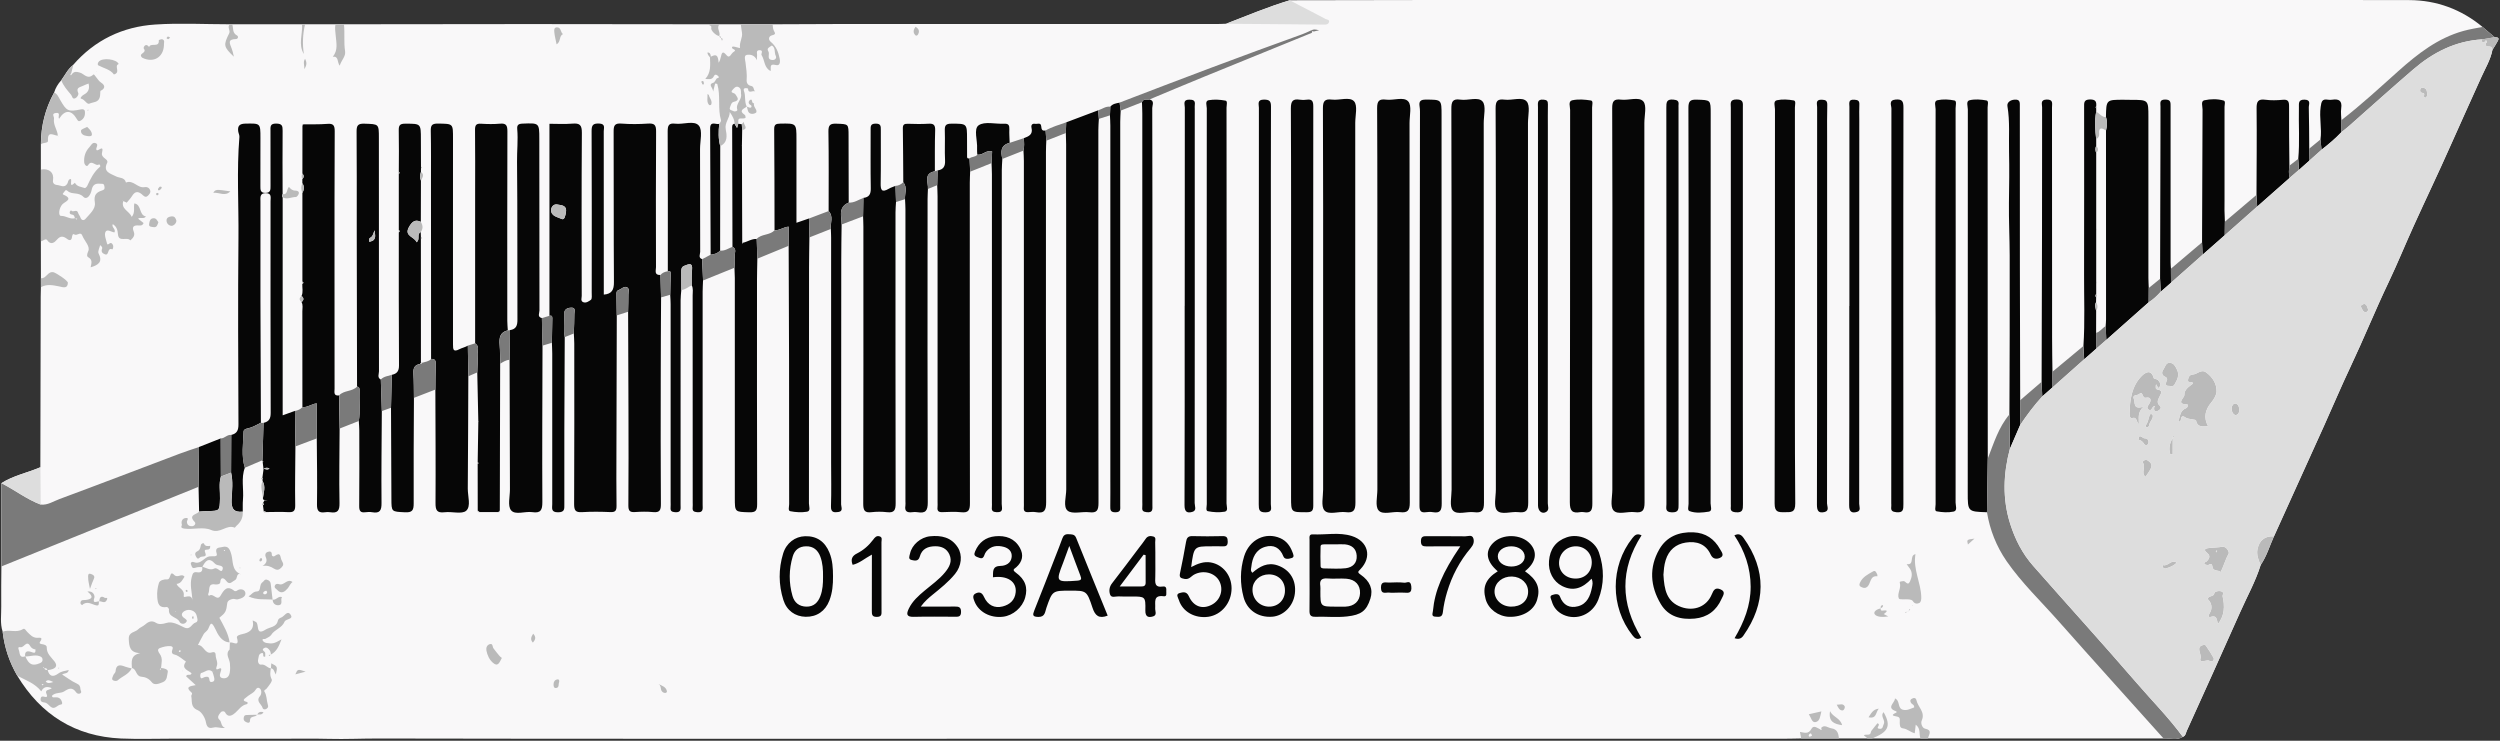<?xml version="1.0" encoding="UTF-8"?><svg xmlns="http://www.w3.org/2000/svg" xmlns:xlink="http://www.w3.org/1999/xlink" height="148.3" preserveAspectRatio="xMidYMid meet" version="1.0" viewBox="-0.2 -0.0 500.5 148.3" width="500.5" zoomAndPan="magnify"><rect x="-0.2" y="-0.0" width="500.5" height="148.3" fill="#333333" stroke="none"/><g id="change1_1"><path d="M499.87,8.19c-0.33,0.62-0.72,1.21-1.09,1.81c-0.38,1.98-1.45,3.72-2.25,5.51c-2.04,4.55-4.12,9.09-6.14,13.65 c-2.38,5.38-4.93,10.68-7.36,16.04c-1.71,3.76-3.26,7.59-5.04,11.32c-2.67,5.59-4.98,11.33-7.63,16.93 c-1.84,3.88-3.51,7.86-5.28,11.78c-3.33,7.39-6.69,14.77-10.03,22.15c-0.87,1.92-1.45,3.97-2.66,5.73 c-1.03,3.31-2.73,6.33-4.12,9.48c-3.51,7.93-7.11,15.82-10.68,23.73c-0.2,0.43-0.21,0.99-0.77,1.19c-1.23,0.78-2.56,0.27-3.85,0.33 c-15.73,0-31.45,0-47.18,0c-0.5,0-0.99,0-1.48,0c-3.24,0-6.48,0-9.72,0c-0.32,0-0.65,0-0.97,0c-1.89,0-3.77,0-5.66,0 c-2.52,0-5.03,0-7.55,0v0c-1.32,0.02-2.63,0.06-3.95,0.06c-54.85,0-109.7,0-164.55,0c-38.74,0-77.48,0.03-116.23-0.05 c-3.34-0.01-6.68,0.16-10.03,0.07c-3.44-0.09-6.88-0.02-10.32-0.02c-3.5,0-6.99,0-10.49-0.01c-3.44,0-6.88-0.01-10.31-0.01 c-3.5,0-7,0.12-10.49-0.03c-9.17-0.42-16.04-4.73-20.77-12.55c-1.59-2.74-2.58-5.68-2.94-8.84c-0.55-1.66-0.25-3.38-0.28-5.07 c-0.04-2.67,0.02-5.34,0.03-8.01c0-5.55,0-11.1,0-16.66c2.41-1.53,5.22-2.07,7.8-3.18c0.02-11.39,0.04-22.78,0.07-34.17 c0-0.63,0.03-1.26,0.04-1.89c0-0.59,0-1.19,0-1.78c0-2.47,0-4.93-0.01-7.4c0-4.79,0-9.58,0-14.37c0-1.68,0-3.36,0-5.05 c0.01-3.68,0.88-7.14,2.66-10.36c0.28-0.93,0.77-1.73,1.42-2.45c0.76-1.04,1.31-2.25,2.37-3.06c4.34-5,9.94-7.67,16.44-8.1 c4.95-0.33,9.94-0.05,14.91-0.05c0.17,0,0.34,0,0.5,0c4.65,0,9.31,0,13.96,0c0.2,0,0.4,0,0.6,0c2.03,0,4.07,0,6.1,0 c0.57,0,1.14,0,1.7,0c12.32-0.01,24.64-0.04,36.97-0.04c12.03,0,24.07,0.02,36.1,0.04c0.69,0,1.38,0,2.07,0c1.43,0,2.86,0,4.3,0 c2.12,0,4.24,0,6.37,0c4.18-0.02,8.37-0.05,12.55-0.05c14.51-0.01,29.01,0,43.52,0c10.95,0,21.89,0,32.84,0 c0.63,0,1.26-0.04,1.89-0.06c4.23-1.63,8.41-3.39,12.75-4.7c9.62-0.02,19.25-0.05,28.87-0.05c34.78-0.01,69.55,0,104.33,0 c14.2,0,28.4,0,42.6,0c16.11,0,32.21-0.04,48.32,0.02c5.49,0.02,10.41,1.84,14.67,5.36c0.81,0.69,1.63,1.38,2.44,2.07 C499.71,7.48,500.26,7.47,499.87,8.19z" fill="#f9f8f9"/></g><g id="change2_1"><path d="M109.8,63.23c0-12.77,0-25.54,0-38.45c1.41,0,3.01,0.1,4.59-0.03c1.47-0.12,1.91,0.26,1.9,1.83 c-0.08,10.89-0.05,21.78-0.03,32.67c0,0.42-0.26,0.99,0.27,1.23c0.58,0.27,1.16-0.17,1.56-0.45c0.27-0.18,0.17-0.95,0.17-1.46 c0.01-10.78,0.03-21.55-0.02-32.33c-0.01-1.21,0.3-1.55,1.51-1.51c1.32,0.05,0.92,0.92,0.92,1.56c0.02,9.69,0.01,19.37,0.01,29.06 c0,1.2,0,2.4,0,3.63c1.64-0.14,2.04-0.97,2.03-2.51c-0.07-10.03-0.02-20.06-0.06-30.09c-0.01-1.21,0.18-1.75,1.56-1.64 c1.77,0.14,3.56,0.12,5.33,0c1.28-0.08,1.62,0.27,1.61,1.58c-0.06,9.06-0.04,18.11-0.02,27.17c0,0.63-0.42,1.62,0.89,1.56 c0.04,1.49,0.08,2.98,0.13,4.47c-0.03,5.43-0.07,10.87-0.07,16.3c-0.01,8.35-0.03,16.71,0.03,25.06c0.01,1.23-0.21,1.78-1.57,1.64 c-1.19-0.12-2.41-0.09-3.6-0.01c-1.06,0.08-1.35-0.26-1.34-1.33c0.05-6.35,0.04-12.7,0.02-19.05c-0.01-6.58-0.04-13.16-0.07-19.74 c0.02-1.14,0.07-2.28,0.06-3.42c-0.01-0.49,0.26-1.15-0.23-1.43c-0.62-0.35-1.13,0.31-1.7,0.51c-0.5,0.18-0.48,0.57-0.47,0.97 c0.02,1.37,0.05,2.74,0.07,4.1c-0.02,9.1-0.05,18.2-0.07,27.31c-0.01,3.61-0.03,7.21,0.02,10.82c0.01,0.95-0.21,1.31-1.22,1.27 c-1.89-0.08-3.78-0.11-5.67,0.01c-1.31,0.08-1.6-0.33-1.6-1.61c0.06-10.71,0.03-21.41,0.03-32.12c0-0.68-0.06-1.37-0.09-2.05 c0.04-1.3,0.12-2.6,0.11-3.9c0-0.47,0.35-1.3-0.62-1.26c-0.75,0.03-1.46,0.29-1.42,1.29c0.07,1.53-0.17,3.07,0.11,4.59 c-0.03,6.24-0.06,12.47-0.08,18.71c-0.01,4.92-0.01,9.84,0,14.77c0,0.9,0.11,1.61-1.26,1.61c-1.47,0.01-1.16-0.86-1.16-1.67 c0-10.02,0-20.03,0-30.05c0-0.74-0.05-1.48-0.07-2.23c0.03-1.63,0.05-3.27,0.09-4.9C110.39,63.28,110.23,63.12,109.8,63.23z M111.48,40.96c-0.8-0.2-1.32,0.41-1.34,1.06c-0.05,1.29,1.33,1.43,2.11,1.82c0.58,0.29,0.76-0.74,0.86-1.36 C113.31,41.24,112.46,41.09,111.48,40.96z M56.38,38.88c-0.01-4.24-0.04-8.47,0-12.71c0.01-0.95-0.09-1.41-1.26-1.43 c-1.31-0.03-1.17,0.68-1.17,1.49c0.01,3.66,0,7.33,0.01,10.99c0,0.72,0.04,1.38-1,1.4c-1.05,0.02-1.03-0.63-1.03-1.36 c0.01-3.21,0-6.41,0.01-9.62c0-3,0.01-2.95-3.03-2.89c-1.15,0.02-1.57,0.46-1.42,1.54c0.05,0.38,0.27,0.76,0.24,1.12 c-0.56,6.75-0.12,13.51-0.19,20.26c-0.12,12.42-0.05,24.85,0,37.27c0.01,1.19-0.3,1.87-1.44,2.13c-0.01,2.51-0.02,5.03-0.03,7.54 c0.41,1.79,0.2,3.62,0.1,5.4c-0.09,1.78,0.4,2.61,2.23,2.42c0.01-0.8-0.03-1.6,0.04-2.39c0.19-2.13-0.41-4.31,0.38-6.41 c-0.74-2.38-0.32-4.82-0.26-7.23c0.02-0.61,0.95-0.62,1.52-0.83c0.67-0.25,1.3-0.62,1.95-0.94c-0.03-8.13-0.08-16.25-0.09-24.38 c-0.01-6.64,0.01-13.28,0-19.92c0-0.81-0.18-1.67,1.08-1.66c1.23,0.01,0.94,0.9,0.94,1.59c0,14.14-0.02,28.28,0.03,42.42 c0,1.19-0.38,1.73-1.43,1.98c-0.07,2.49-0.14,4.97-0.22,7.46c0,0,0,0.15,0,0.15c0.06,0.06,0.12,0.12,0.18,0.17 c-0.04,0.03-0.08,0.06-0.13,0.09c0.05,0.45,0.1,0.9,0.16,1.35c0.33-0.25,0.68-0.34,1.21-0.1c-0.44,0.42-0.84,0.07-1.19,0.06 c-0.08,0.6-0.16,1.21-0.24,1.81c0.03,0.06,0.07,0.11,0.09,0.17c0.01,0.02-0.04,0.06-0.07,0.09c0.01,0.13,0.01,0.26,0.02,0.39 c0.67,1.15,0.21,2.31,0.06,3.48c0.07,0.16,0.08,0.38,0.35,0.31c0.2,0.04,0.41,0.09,0.61,0.13c-0.21-0.03-0.42-0.06-0.63-0.08 c-0.11,0.2-0.21,0.4-0.31,0.6c0.28,0.14,0.27,0.27-0.01,0.4c0.06,0.43,0.12,0.86,0.17,1.29c0.17-0.14,0.29-0.07,0.4,0.09 c1.48,0,2.97-0.08,4.44,0.01c1.07,0.06,1.47-0.17,1.45-1.37c-0.07-3.93,0.02-7.86,0.04-11.8c-0.03-2.37-0.06-4.73-0.09-7.1 c-0.81,0.29-1.61,0.58-2.46,0.89c0-14.6,0-29.12,0-43.64C56.24,39.31,56.22,39.1,56.38,38.88z M290.41,98.03 c0,1.42-0.47,3.3,0.25,4.15c0.85,0.99,2.8,0.17,4.25,0.36c1.51,0.19,1.99-0.26,1.98-1.9c-0.06-25.34-0.04-50.67-0.05-76.01 c0-1.48,0.51-3.46-0.24-4.32c-0.87-1-2.92-0.13-4.42-0.36c-1.65-0.25-1.82,0.5-1.82,1.9c0.05,13.07,0.03,26.14,0.03,39.21 C290.4,73.38,290.4,85.71,290.41,98.03z M275.55,98.03c0,1.42-0.48,3.31,0.24,4.15c0.84,0.98,2.8,0.17,4.25,0.35 c1.5,0.18,2.01-0.24,2-1.9c-0.06-25.34-0.04-50.67-0.05-76.01c0-1.48,0.49-3.45-0.26-4.31c-0.88-1.01-2.91-0.17-4.42-0.36 c-1.39-0.18-1.82,0.24-1.81,1.72c0.07,13.13,0.04,26.25,0.04,39.38C275.54,73.39,275.54,85.71,275.55,98.03z M264.69,98.03 c0,1.42-0.46,3.31,0.26,4.15c0.84,0.98,2.8,0.16,4.25,0.35c1.56,0.21,1.96-0.34,1.96-1.92c-0.06-25.33-0.04-50.66-0.04-76 c0-1.48,0.52-3.47-0.23-4.32c-0.87-0.99-2.91-0.16-4.43-0.35c-1.41-0.17-1.82,0.27-1.81,1.74c0.06,13.18,0.04,26.36,0.04,39.54 C264.68,73.5,264.68,85.77,264.69,98.03z M299.27,98.03c0,1.42-0.48,3.32,0.23,4.15c0.84,0.98,2.8,0.18,4.25,0.35 c1.5,0.18,2.01-0.24,2-1.9c-0.06-25.34-0.04-50.67-0.05-76.01c0-1.48,0.49-3.45-0.26-4.31c-0.88-1.01-2.91-0.16-4.42-0.36 c-1.4-0.18-1.81,0.25-1.8,1.73c0.07,13.13,0.04,26.25,0.04,39.38C299.26,73.38,299.26,85.71,299.27,98.03z M213.18,26.63 c0.02,0.74,0.06,1.49,0.06,2.23c0,23.04,0,46.09,0.02,69.13c0,1.47-0.67,3.47,0.29,4.26c0.91,0.74,2.85,0.13,4.31,0.3 c1.57,0.19,1.86-0.4,1.86-1.89c-0.05-24.88-0.04-49.76-0.03-74.63c0-0.74,0.06-1.49,0.1-2.23c-0.04-0.57-0.09-1.15-0.13-1.72 c-2.13,0.8-4.27,1.61-6.4,2.41C213.23,25.2,213.21,25.91,213.18,26.63z M322.59,98.03c0,1.43-0.49,3.32,0.23,4.15 c0.84,0.97,2.8,0.16,4.25,0.35c1.55,0.2,1.97-0.33,1.97-1.92C328.98,75.28,329,49.95,329,24.62c0-1.49,0.53-3.49-0.22-4.33 c-0.87-0.98-2.92-0.15-4.44-0.34c-1.43-0.18-1.79,0.3-1.78,1.74c0.06,13.18,0.04,26.36,0.04,39.54 C322.59,73.5,322.59,85.77,322.59,98.03z M193.9,31.7c-0.58,0.14-0.49-0.29-0.49-0.6c-0.01-1.09-0.01-2.17-0.01-3.26 c0-3.14,0-3.08-3.15-3.08c-1.12,0-1.33,0.38-1.3,1.38c0.07,2-0.05,4,0.05,6c0.06,1.17-0.34,1.81-1.49,1.98 c-0.03,0.98-0.05,1.97-0.08,2.95c0.02,0.74,0.07,1.49,0.07,2.23c0,20.4,0,40.81,0,61.21c0,0.34,0.03,0.69-0.01,1.03 c-0.09,0.76,0.22,1.02,0.97,0.99c1.26-0.04,2.53-0.12,3.78,0.02c1.49,0.16,1.74-0.45,1.74-1.82c-0.04-21.38-0.03-42.76-0.03-64.13 c0-0.74,0.05-1.49,0.07-2.23C193.99,33.48,193.94,32.59,193.9,31.7z M60.35,25.14c0,3.2-0.01,6.39-0.01,9.59 c0.32,0.38,0.36,0.75-0.01,1.12c0,0.28,0,0.55,0,0.83c0.45,0.65,0.36,1.3,0.01,1.96c0,5.91,0,11.82,0,17.73 c0.28,0.16,0.27,0.32-0.02,0.47c-0.03,0.81,0.21,1.63-0.15,2.42c0.5,0.4,0.49,0.81,0,1.22c0.33,0.59,0.16,1.23,0.16,1.85 c0.01,6.4,0.01,12.8,0.01,19.2c1.04,0.05,1.89-0.67,2.88-0.78c0,2.36,0,4.7,0,7.03c0.03,4.4,0.11,8.81,0.04,13.21 c-0.02,1.33,0.41,1.74,1.63,1.56c0.33-0.05,0.69-0.06,1.02,0c1.48,0.23,1.89-0.31,1.86-1.84c-0.1-4.96,0-9.93,0.02-14.89 c-0.04-2.22-0.08-4.44-0.11-6.65c-1.16,0.13-0.9-0.71-0.9-1.34c-0.01-7.96-0.01-15.92-0.01-23.87c0-9.22-0.01-18.43,0.04-27.65 c0.01-1.18-0.25-1.62-1.49-1.51c-1.59,0.13-3.2,0.07-4.8,0.09C60.47,24.95,60.41,25.05,60.35,25.14z M172.59,43.31 c0.02,0.69,0.06,1.37,0.06,2.06c0,18.49,0.02,36.99-0.03,55.48c0,1.32,0.27,1.86,1.66,1.69c1.02-0.12,2.07-0.12,3.09,0 c1.49,0.18,1.74-0.44,1.74-1.81c-0.05-19.41-0.03-38.82-0.03-58.23c0-0.68,0.06-1.37,0.1-2.05c-0.03-1.08-0.07-2.16-0.1-3.24 c-0.45,0.19-0.93,0.33-1.35,0.58c-1.44,0.85-1.65,0.21-1.62-1.15c0.07-3.54,0.01-7.08,0.03-10.62c0-0.75,0.02-1.28-1.03-1.27 c-1.08,0-1.01,0.59-1.01,1.3c0.01,3.88-0.04,7.77,0.03,11.65c0.02,1.17-0.32,1.79-1.48,1.92C172.64,40.85,172.61,42.08,172.59,43.31 z M95.41,71.04c0.07,1.17-0.03,2.35-0.06,3.53c0.07,3.29,0.14,6.58,0.21,9.86c0.04,0.02,0.09,0.04,0.13,0.06 c-0.04-0.01-0.09-0.01-0.13-0.02c-0.04,2.7-0.09,5.4-0.13,8.1c0.07,0.04,0.13,0.09,0.2,0.13c-0.07,0.05-0.13,0.1-0.2,0.14 c0,3.13,0.01,6.26,0.01,9.38c0.12,0.1,0.24,0.2,0.36,0.3c1.26,0,2.52,0,3.78,0c0.09-0.1,0.19-0.2,0.28-0.3 c0.02-9.81,0.05-19.61,0.07-29.42c-0.03-1.25,0-2.5-0.11-3.74c-0.12-1.39,0.03-2.55,1.64-2.93c-0.03-0.63-0.1-1.25-0.1-1.88 c-0.01-12.65-0.02-25.3,0.02-37.95c0-1.16-0.22-1.66-1.48-1.54c-1.25,0.11-2.52,0.09-3.77,0.01c-1-0.07-1.24,0.29-1.23,1.25 c0.05,4.22,0.02,8.44,0.02,12.67c0,10.02,0,20.04,0,30.05C95.85,69.34,95.37,70.27,95.41,71.04z M101.82,72.03 c0.02,8.65,0.04,17.31,0.07,25.96c0,1.43-0.49,3.29,0.22,4.16c0.84,1.03,2.79,0.17,4.24,0.38c1.7,0.25,2.04-0.4,2.03-2.04 c-0.06-10.43,0.01-20.86,0.03-31.29c-0.04-1.84-0.08-3.68-0.12-5.52c-0.99-0.23-0.48-1.01-0.49-1.51 c-0.03-11.46-0.02-22.91-0.03-34.37c0-3.22-0.02-3.18-3.36-3.05c-0.83,0.03-1.13,0.28-1.06,1.09c0.19,2.17-0.06,4.34-0.04,6.51 c0.11,10.54,0.03,21.09,0.08,31.63c0.01,1.2-0.26,1.93-1.5,2.11C101.87,68.08,101.84,70.06,101.82,72.03z M87.04,72.89 c-0.06,1.7-0.06,3.4-0.08,5.09c0.02,7.56,0.08,15.11,0.03,22.67c-0.01,1.43,0.22,2.1,1.83,1.9c1.46-0.18,3.45,0.45,4.31-0.3 c1-0.88,0.31-2.9,0.32-4.43c0.06-7.5,0.08-15,0.11-22.49c-0.03-2.04-0.07-4.09-0.1-6.13c-0.53,0.31-1.16,0.44-1.67,0.7 c-1.26,0.66-1.3,0.05-1.3-0.94c0.01-13.73-0.02-27.46,0-41.2c0-3.04,0.07-2.98-3.05-3.02c-1.17-0.01-1.42,0.37-1.4,1.46 c0.07,3.37,0.04,6.75,0.04,10.12c0.01,11.85,0.02,23.69,0.02,35.54C86.88,71.8,87.07,72.19,87.04,72.89z M429.98,57.66 c-0.02-0.68-0.07-1.37-0.07-2.05c0-10.74,0-21.48,0-32.22c0-3.4,0-3.4-3.49-3.4c-0.51,0-1.03-0.02-1.54-0.02 c-3.41,0-3.41,0-3.47,3.47c0.31,0.89,0.24,1.78,0.01,2.68c0,12.61,0.01,25.21,0.01,37.82c0,0.46-0.05,0.91-0.08,1.37 c0.04,0.91,0.09,1.83,0.13,2.74c2.82-2.51,5.65-5.02,8.48-7.52C429.97,59.57,429.98,58.61,429.98,57.66z M134.09,54.82 c-0.06,1.4-0.08,2.8-0.11,4.19c0.03,0.63,0.08,1.26,0.08,1.88c0,13.18,0,26.36,0,39.54c0,0.4,0.03,0.8-0.01,1.2 c-0.05,0.66,0.21,0.85,0.88,0.91c1.34,0.12,1.12-0.74,1.12-1.53c0-13.64,0-27.28,0.01-40.91c0-0.68,0.09-1.36,0.14-2.04 c0-1.19,0.01-2.37-0.01-3.56c-0.01-0.54,0.01-1.06,0.6-1.28c0.82-0.31,1.74-0.81,1.56,0.85c-0.11,1.01-0.05,2.03-0.06,3.05 c0.33,0.65,0.18,1.35,0.18,2.03c0.01,13.81,0.01,27.63,0.01,41.44c0,0.34,0.03,0.69-0.01,1.03c-0.06,0.67,0.21,0.85,0.88,0.92 c1.34,0.14,1.12-0.74,1.12-1.52c0-14.22,0-28.43,0-42.65c0-0.74,0.06-1.49,0.08-2.23c-0.06-1.42-0.13-2.84-0.19-4.26 c-0.82-0.29-0.38-0.98-0.38-1.45c-0.03-6.87-0.02-13.75-0.03-20.62c0-1.6,0.56-3.7-0.24-4.66c-0.93-1.11-3.11-0.19-4.74-0.39 c-1.24-0.15-1.5,0.32-1.5,1.51c0.05,9.34,0.03,18.67,0.03,28.01C133.93,54.22,134.11,54.35,134.09,54.82z M258.27,99.55 c0,3.04,0,3,3.08,3c1.01,0,1.37-0.21,1.37-1.32c-0.03-26.64-0.03-53.28,0-79.92c0-1.02-0.21-1.51-1.32-1.35 c-0.45,0.07-0.92,0.07-1.37,0c-1.4-0.22-1.8,0.27-1.8,1.74c0.07,13.12,0.04,26.24,0.04,39.36 C258.27,73.88,258.27,86.72,258.27,99.55z M337.85,100.87c0,0.5-0.27,1.28,0.18,1.45c1.24,0.47,2.61,0.31,3.88,0.11 c0.76-0.12,0.35-1.09,0.35-1.65c0.02-26.01,0.02-52.03,0.02-78.04c0-2.77,0-2.7-2.77-2.79c-1.35-0.05-1.7,0.32-1.69,1.68 c0.05,13.18,0.03,26.36,0.03,39.54C337.84,74.4,337.84,87.63,337.85,100.87z M318.55,54.53c0-11,0-22-0.01-33 c0-0.49,0.26-1.33-0.22-1.41c-1.22-0.2-2.54-0.3-3.73-0.05c-0.9,0.18-0.45,1.27-0.45,1.94c-0.02,26.18,0,52.36-0.06,78.54 c0,1.72,0.48,2.26,2.08,1.98c0.22-0.04,0.46-0.04,0.69,0c1.47,0.27,1.75-0.39,1.74-1.77c-0.06-13.18-0.03-26.35-0.03-39.53 C318.55,59,318.55,56.76,318.55,54.53z M186.96,34.29c0.01-2.74-0.03-5.48,0.06-8.21c0.03-1.09-0.33-1.38-1.36-1.31 c-1.36,0.09-2.74,0.05-4.11,0.01c-0.71-0.02-1.02,0.15-1,0.94c0.06,3.59,0.06,7.19,0.09,10.78c0.89,1.05,0.26,2.26,0.35,3.39 c0.03,0.69,0.08,1.37,0.08,2.06c0,19.48,0,38.96,0,58.44c0,0.29,0.04,0.58-0.01,0.86c-0.19,1.13,0.37,1.42,1.37,1.29 c0.34-0.04,0.7-0.06,1.03,0c1.59,0.27,2.09-0.23,2.08-1.96c-0.07-20.23-0.05-40.45-0.04-60.68c0-0.69,0.05-1.37,0.07-2.06 C185.68,36.51,184.61,34.73,186.96,34.29z M209.13,26.12c-0.71,0.15-0.83-0.22-0.88-0.84c-0.07-0.82-0.78-0.41-1.22-0.49 c-0.64-0.11-0.84,0.3-0.72,0.81c0.33,1.37-0.61,1.71-1.56,2.07c0.1,0.83,0.14,1.66-0.05,2.48c0.03,0.69,0.08,1.37,0.08,2.06 c0,22.8,0,45.6,0,68.41c0,0.34,0.02,0.69-0.01,1.03c-0.06,0.69,0.27,0.92,0.91,0.88c0.51-0.03,1.04-0.08,1.54,0.01 c1.69,0.3,2.02-0.4,2.02-2.02c-0.06-23.37-0.04-46.75-0.04-70.12c0-0.74,0.04-1.49,0.07-2.23C209.23,27.48,209.18,26.8,209.13,26.12 z M359.15,52.98c0-10.49,0-20.98-0.01-31.46c0-0.49,0.26-1.32-0.22-1.41c-1.1-0.2-2.31-0.28-3.39-0.04 c-0.79,0.18-0.38,1.18-0.38,1.8c-0.02,26.31,0,52.61-0.07,78.92c0,1.75,0.71,1.77,2,1.75c1.28-0.01,2.15,0.14,2.13-1.77 c-0.11-13.12-0.06-26.25-0.06-39.37C359.15,58.6,359.15,55.79,359.15,52.98z M288.4,23.07c0-3.17,0-3.11-3.12-3.13 c-1.11-0.01-1.44,0.35-1.28,1.36c0.05,0.33,0.08,0.67,0.08,1.01c-0.02,26.3-0.05,52.59-0.1,78.89c0,1.04,0.23,1.5,1.32,1.34 c0.45-0.07,0.93-0.08,1.37,0c1.46,0.25,1.77-0.36,1.76-1.77c-0.06-13.18-0.03-26.36-0.03-39.53C288.4,48.51,288.4,35.79,288.4,23.07 z M387.3,63.64c0,12.44,0,24.88,0.01,37.32c0,0.49-0.26,1.33,0.21,1.41c1.1,0.2,2.3,0.28,3.39,0.05c0.83-0.18,0.4-1.18,0.4-1.8 c0.02-17.2,0.02-34.39,0.02-51.59c0-9.11,0-18.23-0.02-27.34c0-0.54,0.27-1.47-0.21-1.57c-1.1-0.23-2.31-0.29-3.4-0.06 c-0.81,0.17-0.39,1.18-0.39,1.79c-0.03,13.07-0.02,26.14-0.02,39.2C387.3,61.92,387.3,62.78,387.3,63.64z M71.28,77.4 c-0.02-10.65-0.04-21.3-0.06-31.94c-0.01-6.35,0.03-12.71-0.03-19.06c-0.01-1.23,0.21-1.69,1.57-1.64c2.89,0.1,2.89,0.01,2.89,2.87 c0,15.57,0,31.15,0.02,46.72c0,0.53-0.4,1.24,0.37,1.64c0.07,2.11,0.14,4.22,0.2,6.33c-0.03,6.12-0.12,12.25-0.06,18.37 c0.02,1.5-0.33,2.13-1.87,1.86c-0.44-0.08-0.92-0.06-1.37,0c-1.01,0.14-1.24-0.31-1.23-1.26c0.05-5.04,0.03-10.07,0.02-15.11 c0-0.63-0.07-1.25-0.1-1.88c0.35-2.04,0.06-4.09,0.15-6.14C71.81,77.78,71.73,77.46,71.28,77.4z M74.85,46.13 c-0.35,0.41-0.3,1.14-0.91,1.46c-0.39,0.2-0.15,0.56-0.22,0.84c0.3-0.12,0.69-0.17,0.89-0.39C75.14,47.49,74.79,46.75,74.85,46.13z M83.19,48.5c-0.36-1.11-2.56-1.19-1.52-3.03c0.5-0.89,1.14-1.7,2.38-1.05c0.01-2.75,0.01-5.51,0.02-8.26 c-0.26-0.58-0.19-1.16,0-1.73c0-0.24,0.01-0.47,0.01-0.71c0-0.12,0-0.23,0-0.35c-0.01-1.83-0.02-3.66-0.02-5.49 c0-3.17,0-3.11-3.12-3.12c-1.1-0.01-1.33,0.35-1.31,1.37c0.06,2.75,0.02,5.49,0.01,8.24c0.18,0.15,0.18,0.31,0,0.46 c0,3.74,0,7.49,0,11.23c0.26,0.16,0.18,0.31,0,0.47c0,8.87-0.02,17.75,0.04,26.62c0.01,1.14-0.41,1.68-1.44,1.89 c-0.05,2.2-0.11,4.4-0.16,6.6c0.03,6.07,0.05,12.14,0.08,18.21c0.01,2.66,0.01,2.57,2.71,2.71c1.48,0.08,1.76-0.42,1.75-1.8 c-0.04-7.04,0.02-14.08,0.05-21.13c-0.03-1.64,0-3.29-0.11-4.92c-0.07-1.1,0.32-1.7,1.4-1.86c-0.02-0.1,0.02-0.17,0.11-0.22 c0-8.26-0.01-16.52-0.01-24.78c0-0.15,0-0.3,0-0.45c-0.01-0.32-0.02-0.63-0.03-0.95C83.15,46.88,84,47.92,83.19,48.5z M241.4,100.93 c0,0.49-0.26,1.32,0.2,1.41c1.1,0.22,2.29,0.29,3.38,0.1c0.78-0.14,0.37-1.08,0.37-1.65c0.03-15.58,0.02-31.17,0.02-46.75 c0-10.83,0-21.66-0.02-32.48c0-0.49,0.25-1.33-0.19-1.41c-1.1-0.21-2.29-0.28-3.38-0.09c-0.78,0.14-0.38,1.08-0.38,1.64 c-0.02,13.12-0.02,26.24-0.02,39.36C241.39,74.35,241.39,87.64,241.4,100.93z M397.73,46.43c0-8.31,0-16.61-0.01-24.92 c0-0.48,0.27-1.31-0.23-1.4c-1.1-0.2-2.31-0.3-3.39-0.04c-0.75,0.18-0.34,1.21-0.34,1.84c-0.02,25.55-0.02,51.11-0.02,76.66 c0,3.86,0,3.86,3.85,3.98c0.05-3.58,0.11-7.16,0.16-10.73C397.74,76.68,397.73,61.56,397.73,46.43z M157.69,45.38 c0,1.29,0,2.56,0,3.83c0.03,7.73,0.07,15.46,0.08,23.19c0.02,9.51,0,19.02,0.02,28.53c0,0.49-0.27,1.32,0.21,1.41 c1.1,0.22,2.29,0.29,3.38,0.1c0.77-0.14,0.37-1.08,0.37-1.65c0.02-15.75,0.02-31.51,0.02-47.26c0-2,0.05-4.01,0.07-6.01 c-0.03-1.26-0.06-2.52-0.09-3.78c-0.81,0.28-1.63,0.56-2.5,0.86c0-5.62,0-11.16,0-16.7c0-3.24,0-3.21-3.26-3.15 c-0.83,0.02-1.2,0.14-1.2,1.11c0.06,6.74,0.06,13.47,0.07,20.21C155.86,46.18,156.65,45.44,157.69,45.38z M146.38,25.71 c0.02,7.9,0.04,15.8,0.06,23.7c0.96,0.46,0.36,1.31,0.44,1.97c0.09,0.73-0.02,1.48-0.04,2.22c0.02,0.69,0.06,1.37,0.07,2.06 c0,14.67,0,29.34,0,44c0,2.88,0,2.81,2.86,2.9c1.28,0.04,1.61-0.3,1.61-1.6c-0.05-15.01-0.03-30.02-0.03-45.04 c0-1.37,0.05-2.75,0.07-4.12c-0.04-1.32-0.08-2.64-0.13-3.96c-1.01-0.06-1.82,0.56-2.75,0.76c-0.04,0.06-0.08,0.13-0.12,0.19 c-0.01-0.07-0.02-0.14-0.03-0.21c-0.02-6.51-0.04-13.01-0.06-19.52l-0.11,0.04c0,0,0.11,0.01,0.11,0.01 c0.02-1.01,0.04-2.03,0.05-3.04c-0.03-0.4-0.05-0.8-0.08-1.2c-0.24-0.03-0.47-0.06-0.71-0.09c-0.08,0.28-0.16,0.56-0.24,0.84 c-0.17-0.29-0.34-0.58-0.51-0.86C146.31,24.88,146.38,25.33,146.38,25.71z M251.82,65.04c0,11.97,0.01,23.94-0.02,35.92 c0,1.08,0.08,1.65,1.42,1.61c1.43-0.04,1-0.95,1-1.64c0.02-17.36,0.01-34.71,0.01-52.07c0-9.16-0.02-18.33,0.02-27.49 c0.01-1.11-0.28-1.43-1.41-1.43c-1.43,0-1.01,0.94-1.01,1.63c-0.02,13.23-0.01,26.46-0.01,39.7 C251.82,62.52,251.82,63.78,251.82,65.04z M380.87,21.55c0-1.23-0.21-1.73-1.56-1.62c-1.46,0.13-0.85,1.16-0.85,1.78 c-0.03,26.35-0.03,52.7-0.03,79.04c0,0.23,0.03,0.46,0,0.69c-0.11,0.81,0.23,1.03,1.04,1.11c1.39,0.14,1.39-0.58,1.39-1.62 c-0.02-13.17-0.02-26.35-0.02-39.52C380.85,48.13,380.83,34.84,380.87,21.55z M348.72,52.64c0-10.37,0-20.73,0-31.1 c0-0.87,0.18-1.62-1.23-1.63c-1.48-0.01-1.18,0.84-1.18,1.65c0,26.46,0,52.92,0,79.38c0,0.17,0.02,0.35,0,0.52 c-0.1,0.79,0.19,1.03,1.03,1.1c1.38,0.11,1.4-0.58,1.4-1.63c-0.03-13.17-0.02-26.35-0.02-39.52 C348.72,58.49,348.72,55.56,348.72,52.64z M333.41,70.19c0,10.25,0,20.5,0.01,30.76c0,0.73-0.33,1.57,1.06,1.62 c1.42,0.05,1.37-0.65,1.37-1.65c-0.02-26.46-0.01-52.92-0.01-79.38c0-0.17-0.02-0.35,0-0.51c0.11-0.81-0.22-1.01-1.04-1.09 c-1.4-0.13-1.4,0.6-1.4,1.63c0.02,13.23,0.02,26.46,0.02,39.69C333.41,64.24,333.41,67.21,333.41,70.19z M166.13,45.83 c0.02,0.57,0.06,1.14,0.06,1.71c0,15.01,0,30.03,0,45.04c0,2.92,0.07,5.85-0.03,8.77c-0.05,1.3,0.67,1.26,1.49,1.15 c1.02-0.15,0.54-1,0.54-1.52c0.03-16.27,0.02-32.55,0.03-48.82c0-2.41,0.04-4.81,0.07-7.22c-0.03-0.45-0.02-0.9-0.08-1.34 c-0.19-1.36,0.07-2.49,1.5-3.04c-0.01-4.45-0.02-8.91-0.03-13.36c0-2.43,0-2.35-2.41-2.44c-1.25-0.05-1.64,0.25-1.62,1.57 c0.09,5.31,0.04,10.62,0.04,15.93C166.72,43.34,166.02,44.64,166.13,45.83z M363.55,101.05c0,1.21,0.32,1.74,1.51,1.46 c1.04-0.25,0.51-1.16,0.51-1.73c0.03-24.47,0.02-48.94,0.02-73.4c0-2.12-0.03-4.24,0.03-6.36c0.02-0.84-0.29-1.03-1.09-1.06 c-1.34-0.05-0.94,0.86-0.94,1.51c-0.01,13.24-0.01,26.47-0.01,39.71C363.58,74.46,363.59,87.75,363.55,101.05z M370.03,61.26 c0,1.83,0,3.67,0,5.5c0,11.46,0.02,22.91-0.03,34.37c-0.01,1.33,0.51,1.66,1.58,1.35c0.85-0.25,0.43-1.08,0.43-1.63 c0.02-25.66,0.02-51.32,0.02-76.99c0-0.97-0.04-1.95,0.01-2.92c0.04-0.76-0.27-0.93-0.99-0.98c-1.29-0.1-1,0.75-1,1.44 c0,13.29,0,26.58,0,39.87C370.03,61.26,370.03,61.26,370.03,61.26z M228.42,20.47c0.02,0.74,0.07,1.49,0.07,2.23 c0,25.91,0,51.81,0,77.72c0,0.4,0.03,0.8-0.01,1.2c-0.06,0.67,0.23,0.84,0.89,0.92c1.33,0.16,1.14-0.69,1.14-1.49 c0-14.5,0-29,0-43.5c0-11.98,0.01-23.96-0.03-35.94c0-0.56,0.54-1.44-0.56-1.7C229.43,20.12,228.7,19.67,228.42,20.47z M236.97,61.24c0,13.29,0.02,26.58-0.03,39.87c-0.01,1.29,0.46,1.69,1.56,1.37c0.96-0.27,0.47-1.18,0.47-1.77 c0.03-26.29,0.02-52.59,0.02-78.88c0-0.29-0.03-0.58,0.01-0.86c0.12-0.89-0.36-1.02-1.12-1.02c-1.33-0.01-0.88,0.97-0.88,1.58 c-0.02,13.23-0.02,26.46-0.02,39.7C236.97,61.24,236.97,61.24,236.97,61.24z M198.42,30.33c-0.03,0.73-0.07,1.52-0.11,2.31 c0.02,0.74,0.07,1.49,0.07,2.23c0,21.89,0,43.77,0,65.66c0,0.34,0.03,0.69-0.01,1.03c-0.08,0.76,0.25,0.94,0.98,0.98 c1.45,0.07,0.99-0.96,0.99-1.64c0.02-22.29,0.01-44.58,0.02-66.87c0-0.74,0.07-1.48,0.11-2.22c-0.37-1.46-0.36-2.75,1.46-3.22 c-0.02-0.91-0.1-1.81-0.06-2.72c0.03-0.76-0.14-1.15-1.02-1.1c-1.75,0.09-3.92-0.52-5.12,0.31c-1.06,0.73-0.21,3.06-0.32,4.68 c-0.03,0.39,0.03,0.79,0.04,1.19C196.53,31.16,197.24,29.93,198.42,30.33z M404.23,85.1c0-1.66,0-3.31,0.01-4.97 c-0.02-8.88-0.05-17.76-0.06-26.65c-0.01-10.71-0.02-21.42-0.01-32.13c0-0.76,0.12-1.51-1.08-1.4c-0.89,0.08-1.53,0.6-1.4,1.32 c0.51,3.04,0.25,6.11,0.32,9.14c0.08,3.37,0.03,6.8-0.02,10.19c-0.04,3.5,0.14,7.04,0.15,10.56c0.04,10.6-0.02,21.2-0.05,31.81 c0.04,2.28,0.07,4.56,0.11,6.84C402.87,88.25,403.55,86.67,404.23,85.1z M307.71,85.39c0,5.27,0,10.54,0,15.81 c0,1.13,0.82,1.78,1.63,1.29c0.69-0.42,0.33-1.15,0.33-1.73c0.02-25.09,0.02-50.18,0.01-75.26c0-1.55-0.02-3.09,0.01-4.64 c0.01-0.65-0.2-0.85-0.87-0.91c-1.35-0.13-1.12,0.75-1.12,1.52c0,13.23,0,26.46,0,39.69C307.71,69.24,307.71,77.31,307.71,85.39z M222.01,23.09c0.03,0.68,0.08,1.37,0.08,2.06c0,23.6,0,47.2,0,70.79c0,1.78,0.02,3.55-0.01,5.33c-0.01,0.75-0.03,1.29,1.03,1.29 c1.13-0.01,0.96-0.68,0.96-1.36c0-0.29,0-0.57,0-0.86c0-25.32,0-50.63,0-75.95c0-0.74,0.06-1.48,0.09-2.23 c-0.07-0.54-0.14-1.07-0.21-1.61c-0.69,0.13-1.39,0.22-1.87,0.82C222.07,21.95,222.04,22.52,222.01,23.09z M445.22,44.39 c-0.03-0.76-0.05-1.52-0.08-2.28c0,0,0,0.06,0,0.06c0-0.71,0.01-1.42,0.01-2.13c0,0,0,0.06,0,0.06c0-6.24,0.01-12.47,0-18.71 c0-0.43,0.25-1.14-0.18-1.26c-1.26-0.36-2.63-0.33-3.88-0.05c-0.72,0.17-0.34,1.2-0.34,1.83c-0.05,8.87-0.07,17.73-0.1,26.6 c0.04,0.83,0.07,1.65,0.11,2.48c1.48-1.3,2.95-2.6,4.43-3.9C445.2,46.2,445.21,45.29,445.22,44.39z M419.44,66.64 c0-1.45,0.01-2.91,0.01-4.36c-0.09-0.59-0.38-1.17-0.02-1.77c0.01-0.32,0.01-0.65,0.02-0.97c-0.19-0.23-0.16-0.46,0.01-0.69 c0-0.69,0-1.38,0-2.07c0-0.14,0-0.28,0-0.43c0-3.41,0-6.83,0-10.24c0-0.12,0-0.25,0-0.37c0-5.04,0-10.09,0-15.13 c-0.19-0.46-0.23-0.93,0-1.4c0-0.44,0-0.89,0-1.33c-0.22-1.85-0.35-3.69,0-5.54c0-0.2,0-0.4,0-0.61c-0.04-0.1-0.09-0.19-0.11-0.29 c-0.01-0.03,0.07-0.08,0.11-0.11c0.08-0.91-0.05-1.43-1.25-1.42c-1.27,0.02-1.17,0.7-1.17,1.52c0,11.15,0.02,22.3-0.01,33.45 c-0.02,4.8,0.19,9.6-0.13,14.4c0.05,0.88,0.1,1.77,0.16,2.65c0.8-0.7,1.6-1.4,2.4-2.11C419.44,68.77,419.44,67.71,419.44,66.64z M458.14,33.17c-0.03-3.95-0.1-7.89-0.07-11.84c0.01-1.01-0.16-1.47-1.3-1.35c-1.13,0.11-2.3,0.14-3.42-0.01 c-1.47-0.2-1.8,0.33-1.78,1.73c0.06,5.78,0,11.55-0.02,17.33c0.05,0.78,0.09,1.56,0.14,2.33c2.16-1.91,4.32-3.82,6.49-5.73 C457.99,34.81,458.01,33.99,458.14,33.17z M410.7,74.42c-0.03-2.29-0.07-4.57-0.07-6.86c-0.01-15.34-0.01-30.68-0.02-46.03 c0-0.75,0.31-1.63-1.06-1.6c-1.33,0.03-0.92,0.92-0.92,1.55c-0.02,8.47,0,16.95-0.02,25.42c-0.02,9.84-0.05,19.69-0.08,29.53 c0.04,0.98,0.09,1.95,0.13,2.93c0.68-0.6,1.37-1.21,2.05-1.81C410.71,76.52,410.7,75.47,410.7,74.42z M261.97,115.14 c0-2.35-0.01-4.69,0-7.04c0-0.48-0.17-1.16,0.64-1.12c2.61,0.13,5.26-0.48,7.82,0.33c3.29,1.05,4.09,4.2,1.72,6.65 c-0.45,0.47-0.67,0.59,0.03,1.07c1.92,1.33,2.56,2.96,1.97,4.83c-0.78,2.45-1.86,3.24-4.65,3.55c-2.09,0.24-4.23,0-6.34,0.07 c-1.05,0.04-1.22-0.42-1.2-1.32C262,119.83,261.97,117.48,261.97,115.14z M267.28,121.45c0.63,0,1.26,0.02,1.88,0 c1.77-0.07,2.86-1.09,2.92-2.69c0.06-1.62-0.93-2.75-2.71-2.9c-1.25-0.1-2.52,0.06-3.76-0.05c-1.22-0.1-1.67,0.33-1.48,1.52 c0.05,0.33,0.01,0.68,0.01,1.03C264.14,121.45,264.14,121.45,267.28,121.45z M267.19,108.98c-0.74,0-1.48-0.01-2.22,0 c-0.33,0.01-0.78-0.02-0.79,0.43c-0.04,1.31-0.04,2.61,0,3.92c0.01,0.44,0.42,0.47,0.77,0.47c1.42,0,2.86,0.13,4.26-0.04 c1.37-0.17,2.31-1.01,2.2-2.54c-0.1-1.41-1-2.1-2.34-2.24C268.44,108.93,267.81,108.98,267.19,108.98z M250.53,114.67 c1.44-1.26,3.05-2.18,5.07-1.47c2.48,0.87,3.76,3,3.43,5.66c-0.3,2.47-2.27,4.46-4.57,4.61c-2.73,0.19-5-1.3-5.7-3.93 c-0.72-2.7-0.71-5.47,0.11-8.15c1.04-3.39,4.31-4.95,7.26-3.64c1.25,0.56,1.95,1.56,2.41,2.76c0.14,0.38,0.47,1.01-0.1,1.19 c-0.53,0.17-1.42,0.41-1.7-0.3c-0.69-1.78-2-2.42-3.67-1.92c-1.85,0.55-2.56,2.16-2.75,3.98 C250.29,113.83,250.07,114.25,250.53,114.67z M253.85,114.99c-1.84,0-3.26,1.29-3.3,3c-0.04,1.91,1.38,3.42,3.26,3.46 c1.86,0.04,3.24-1.32,3.24-3.21C257.07,116.33,255.74,115,253.85,114.99z M299.65,114.37c-2.27-1.91-2.62-3.97-0.95-5.65 c1.89-1.91,5.61-1.84,7.43,0.14c1.56,1.7,1.18,3.76-1.03,5.5c2.44,1.7,3.15,3.38,2.42,5.75c-0.64,2.1-2.87,3.45-5.56,3.38 c-2.19-0.06-4.21-1.57-4.74-3.55C296.55,117.49,297.27,115.85,299.65,114.37z M302.51,115.42c-1.86-0.06-3.39,1.17-3.5,2.81 c-0.11,1.74,1.35,3.18,3.27,3.22c2.03,0.04,3.43-1.16,3.45-2.96C305.75,116.79,304.38,115.48,302.51,115.42z M302.35,113.42 c1.56,0.01,2.72-0.85,2.7-2c-0.02-1.17-1.16-2.04-2.68-2.05c-1.54-0.01-2.72,0.87-2.71,2C299.66,112.53,300.82,113.41,302.35,113.42 z M318.42,115.86c-1.73,1.86-3.6,2.62-5.89,1.46c-1.77-0.9-2.8-2.85-2.62-5.02c0.19-2.33,1.31-3.96,3.57-4.74 c2.45-0.85,5.58,0.54,6.44,3.08c1.06,3.12,1.07,6.33-0.14,9.41c-1.17,2.98-4.34,4.25-6.99,3.03c-1.22-0.57-2-1.5-2.35-2.79 c-0.11-0.39-0.52-0.96,0.12-1.17c0.48-0.16,1.28-0.38,1.53,0.29c0.66,1.78,1.96,2.41,3.65,1.96c1.82-0.49,2.45-2.09,2.78-3.79 C318.61,117.08,318.77,116.56,318.42,115.86z M315.18,115.83c1.89,0.03,3.24-1.26,3.29-3.15c0.05-1.85-1.31-3.29-3.14-3.31 c-1.89-0.02-3.37,1.4-3.41,3.27C311.88,114.46,313.26,115.81,315.18,115.83z M333.27,112.13c0.63-2.01,2.02-3.2,4.03-3.51 c2.14-0.33,4,0.26,4.98,2.41c0.42,0.92,1.17,0.95,1.85,0.66c1-0.44,0.33-1.18,0.04-1.72c-1.16-2.09-2.91-3.3-5.35-3.4 c-2.9-0.12-5.35,0.85-6.82,3.39c-2.09,3.64-1.83,7.38,0.27,10.93c1.51,2.56,4.04,3.21,6.81,2.95c2.51-0.24,4.34-1.59,5.37-3.93 c0.29-0.66,0.96-1.46-0.24-1.94c-0.99-0.4-1.34,0.11-1.71,1.02c-1.01,2.47-3.57,3.44-6.09,2.55c-2.99-1.06-3.42-3.54-3.59-6.48 C332.88,114.25,332.94,113.18,333.27,112.13z M221.56,123.25c-1.73,0.66-2.51,0.05-3.05-1.6c-1.13-3.43-1.23-3.4-4.46-3.4 c-3.57,0-3.56,0.01-4.76,3.44c-0.28,0.79-0.24,1.84-1.61,1.82c-1.17-0.02-1.18-0.38-0.81-1.3c1.45-3.61,2.84-7.23,4.25-10.86 c0.46-1.17,0.93-2.34,1.35-3.53c0.22-0.63,0.57-0.92,1.26-0.87c0.63,0.04,1.21-0.04,1.52,0.75 C217.33,112.89,219.45,118.06,221.56,123.25z M213.87,109.3c-0.49,1.33-0.84,2.35-1.23,3.36c-1.5,3.85-1.45,3.9,2.8,3.59 c0.86-0.06,0.93-0.31,0.65-1.02C215.37,113.37,214.69,111.5,213.87,109.3z M242.32,109.37c0.74,0,1.49-0.03,2.23,0.01 c0.69,0.03,1.05-0.13,1.04-0.94c0-0.79-0.19-1.13-1.05-1.11c-2,0.05-4.01,0.06-6.01,0c-0.92-0.03-1.16,0.4-1.29,1.18 c-0.36,2.08-0.76,4.16-1.2,6.23c-0.18,0.85,0.09,1.01,0.9,1.16c0.95,0.17,1.32-0.54,1.93-0.87c1.83-0.98,4.16-0.39,5.05,1.33 c0.88,1.7,0.21,3.79-1.51,4.7c-1.86,0.99-3.66,0.41-4.6-1.69c-0.46-1.04-1.22-0.81-1.83-0.65c-0.88,0.22-0.31,0.96-0.17,1.41 c0.75,2.35,3.21,3.72,5.88,3.35c2.67-0.38,4.68-2.83,4.67-5.72c-0.01-2.58-1.75-4.74-4.17-5.16c-1.34-0.23-2.56,0.21-3.92,0.93 C238.83,109.37,238.83,109.37,242.32,109.37z M166.57,115.34c0.02,1.67-0.12,3.32-0.73,4.89c-0.82,2.13-2.53,3.29-4.74,3.25 c-2.1-0.04-3.8-1.24-4.47-3.36c-0.97-3.08-0.99-6.21-0.05-9.29c0.64-2.12,2.4-3.43,4.39-3.48c2.33-0.07,3.98,1.06,4.88,3.28 C166.48,112.15,166.56,113.74,166.57,115.34z M164.57,115.47c0.02-1.38-0.06-2.77-0.55-4.06c-0.48-1.26-1.37-2.07-2.85-2.04 c-1.39,0.02-2.28,0.74-2.66,2.01c-0.79,2.63-0.81,5.3-0.05,7.94c0.38,1.32,1.32,2.1,2.77,2.13c1.48,0.03,2.33-0.84,2.8-2.09 C164.51,118.12,164.58,116.8,164.57,115.47z M203.14,118.58c-0.16,1.58-1.18,2.46-2.6,2.83c-1.64,0.42-2.99-0.25-3.75-1.92 c-0.38-0.84-0.86-1.04-1.59-0.72c-0.8,0.34-0.56,0.99-0.32,1.6c0.83,2.14,3.17,3.41,5.73,3.1c2-0.24,3.86-1.84,4.42-3.81 c0.58-2.03,0.05-3.64-1.87-5.03c-0.82-0.59-0.27-0.74,0.1-1.07c1.24-1.1,1.52-2.45,0.73-3.87c-1.06-1.92-2.87-2.53-4.95-2.33 c-1.91,0.19-3.26,1.22-4.02,3.02c-0.25,0.59-0.21,0.91,0.45,1.15c0.58,0.22,1.07,0.5,1.37-0.32c0.1-0.27,0.21-0.54,0.38-0.76 c0.94-1.2,2.27-1.32,3.57-0.96c0.87,0.24,1.66,0.86,1.55,2c-0.12,1.32-1.29,1.79-2.19,1.8c-1.74,0.03-1.52,1.09-1.56,2.28 C201.5,115.17,203.36,116.45,203.14,118.58z M434.42,53.81c-0.03-0.46-0.07-0.91-0.07-1.37c0-10.37-0.01-20.73,0-31.1 c0-0.79,0.08-1.42-1.1-1.41c-1.18,0.01-0.92,0.73-0.92,1.36c-0.01,2.63,0,5.27-0.01,7.9c-0.02,8.88-0.05,17.75-0.07,26.63 c0.04,0.86,0.09,1.72,0.13,2.59c0.69-0.6,1.37-1.2,2.06-1.8C434.43,55.68,434.42,54.74,434.42,53.81z M231.1,112.52 c0,0.97,0.02,1.95-0.01,2.92c-0.03,1.1-0.23,2.26,1.54,1.98c0.67-0.1,0.7,0.44,0.66,0.92c-0.03,0.41,0.2,1.12-0.51,1.03 c-2.18-0.29-1.62,1.22-1.71,2.38c-0.04,0.56,0.43,1.39-0.41,1.65c-0.93,0.29-1.59,0.13-1.56-1.21c0.06-2.77-0.03-2.77-2.77-2.77 c-0.86,0-1.72,0.04-2.58-0.02c-0.59-0.04-1.44,0.37-1.7-0.35c-0.26-0.71-0.19-1.54,0.38-2.27c1.83-2.35,3.61-4.74,5.4-7.11 c0.45-0.59,0.92-1.17,1.33-1.79c0.39-0.59,0.93-0.64,1.51-0.48c0.64,0.17,0.39,0.75,0.4,1.16 C231.11,109.89,231.1,111.21,231.1,112.52z M223.97,117.41c1.72,0,3.02,0,4.32,0c0.52,0,0.87-0.13,0.87-0.75 c-0.02-1.84-0.01-3.68-0.01-5.52c-0.13-0.03-0.27-0.07-0.4-0.1C227.25,113.05,225.74,115.06,223.97,117.41z M186.47,119.09 c1.6-1.3,3.22-2.58,4.53-4.19c1.3-1.59,1.53-3.76,0.56-5.29c-1.3-2.05-3.32-2.47-5.54-2.25c-1.92,0.19-3.66,1.71-4.03,3.46 c-0.1,0.45-0.44,1.13,0.31,1.29c0.61,0.14,1.36,0.33,1.64-0.68c0.43-1.56,1.61-2.07,3.14-2.07c1.27,0,2.25,0.48,2.78,1.62 c0.64,1.39,0.01,2.54-0.87,3.61c-1.17,1.43-2.69,2.48-4.09,3.66c-1.23,1.03-2.43,2.09-3.15,3.58c-0.5,1.04-0.54,1.7,0.97,1.66 c2.75-0.07,5.5-0.03,8.24-0.02c0.65,0,1.22,0.07,1.24-0.93c0.02-1-0.45-1.12-1.25-1.11c-2.16,0.03-4.31,0.01-6.81,0.01 C184.97,120.32,185.72,119.71,186.47,119.09z M39.66,102.42c0.57-0.04,1.14-0.1,1.71-0.11c2.42-0.03,2.4-0.02,2.47-2.49 c0.04-1.48-0.26-2.97,0.18-4.42c-0.01-2.54-0.02-5.09-0.03-7.63c-1.45,0.57-2.9,1.15-4.35,1.72c-0.03,2.65-0.06,5.31-0.09,7.96 C39.58,99.11,39.62,100.76,39.66,102.42z M286.67,122.33c-0.04,0.45-0.39,1.11,0.52,1.13c0.66,0.02,1.34,0.21,1.47-0.89 c0.15-1.36,0.45-2.71,0.84-4.02c0.97-3.27,2.55-6.25,4.76-8.86c0.5-0.59,0.72-1.22,0.51-1.89c-0.26-0.84-1.07-0.42-1.62-0.43 c-2.58-0.05-5.15,0-7.73-0.03c-0.75-0.01-1.15,0.11-1.15,1.01c0,0.87,0.35,1.05,1.13,1.04c2.16-0.04,4.32-0.01,6.75-0.01 C288.57,114.65,287.05,118.27,286.67,122.33z M350.28,117.45c0.01,3.76-1.32,7.1-3.22,10.32c0.85,0.28,1.36,0.07,1.77-0.52 c4.52-6.43,4.64-13.15,0.03-19.56c-0.46-0.64-0.95-0.96-1.84-0.51C349.1,110.3,350.27,113.69,350.28,117.45z M326.61,107.72 c-4.46,5.62-4.46,13.83,0.01,19.47c0.46,0.59,0.92,1,1.77,0.48c-4.18-6.84-4.33-13.7,0.05-20.5 C327.54,106.72,327.09,107.11,326.61,107.72z M174.34,122.22c0,0.76-0.01,1.31,1.04,1.28c1-0.02,0.9-0.6,0.9-1.25 c-0.01-4.57,0-9.14-0.01-13.72c0-0.41,0.25-0.97-0.4-1.16c-0.6-0.17-0.92,0.21-1.25,0.66c-0.87,1.16-1.94,2.11-3.23,2.76 c-0.99,0.49-1.34,1.16-0.89,2.29c1.36-0.31,2.38-1.26,3.85-2.05C174.35,114.92,174.36,118.57,174.34,122.22z M468.51,21.68 c0.22-1.5-0.44-1.93-1.8-1.72c-0.28,0.04-0.58,0.05-0.86,0c-1.16-0.2-1.3,0.36-1.45,1.41c-0.32,2.2,0.27,4.37-0.04,6.54 c0.07,0.69,0.14,1.38,0.21,2.07c1.4-1.08,2.75-2.21,3.97-3.5c0-0.8,0-1.6,0-2.4C468.52,23.28,468.4,22.46,468.51,21.68z M462.11,29.76c-0.02-2.75-0.02-5.49-0.09-8.24c-0.02-0.6,0.52-1.54-0.85-1.57c-1.32-0.03-1.11,0.8-1.13,1.58 c-0.08,3.43,0.18,6.87-0.13,10.29c0.05,0.73,0.09,1.47,0.14,2.2c0.67-0.6,1.35-1.2,2.02-1.79C462.08,31.4,462.09,30.58,462.11,29.76 z M280.89,118.65c0.92,0.05,1.61,0.17,1.45-1.29c-0.14-1.3-0.92-0.65-1.37-0.7c-1.01-0.12-2.05-0.06-3.08-0.03 c-0.72,0.02-1.65-0.36-1.62,1.05c0.03,1.44,1.03,0.86,1.7,0.96c0.45,0.06,0.91,0.01,1.37,0.01 C279.86,118.64,280.38,118.62,280.89,118.65z M143.99,29.24c-0.41-1.46-0.36-2.95-0.2-4.44c-0.67,0.2-1.83-0.69-1.82,0.95 c0.05,8.41,0.07,16.82,0.1,25.24c0.72-0.07,1.39-0.26,1.9-0.82C143.98,43.19,143.98,36.22,143.99,29.24z" fill="#060606"/></g><g id="change3_1"><path d="M7.95,101.02c1.4,0.15,2.55-0.67,3.76-1.11c8.03-2.97,16.02-6.05,24.03-9.07c1.28-0.49,2.6-0.9,3.9-1.34 c-0.03,2.65-0.06,5.31-0.09,7.96c-13.15,5.31-26.3,10.62-39.45,15.93c0-5.55,0-11.1,0-16.66C2.75,98.09,5.13,99.95,7.95,101.02z M402.08,82.98c-2.18,2.58-3.13,5.77-4.33,8.83c-0.05,3.58-0.11,7.16-0.16,10.73c0.58,3.55,1.89,6.84,3.92,9.79 c3.03,4.38,6.9,8.06,10.41,12.03c6.96,7.87,14.02,15.66,21.03,23.49c1.29-0.06,2.62,0.44,3.85-0.33c-2.8-3.82-6.14-7.19-9.23-10.77 c-6.83-7.91-13.86-15.64-20.76-23.49c-2.14-2.43-3.59-5.28-4.57-8.37c-1.59-5.02-1.39-10.04-0.06-15.06 C402.16,87.54,402.12,85.26,402.08,82.98z M499.24,7.46c-0.81-0.69-1.63-1.38-2.44-2.07c-1.29,0.25-2.58,0.46-3.85,0.81 c-5.11,1.43-9.12,4.57-12.99,8.02c-3.75,3.35-7.44,6.77-11.43,9.85c0,0.8,0,1.6,0,2.4c0.49-0.39,0.99-0.76,1.46-1.17 c4.33-3.82,8.62-7.69,13-11.45c3.93-3.37,8.39-5.63,13.67-5.96C497.52,7.75,498.38,7.61,499.24,7.46z M228.42,20.47 c0.27-0.81,1.01-0.36,1.51-0.56c3.62-1.51,7.23-3.04,10.86-4.52c7.03-2.87,14.08-5.72,21.11-8.6c0.27-0.11,0.89-0.18,0.45-0.78 l0.01,0.04c-0.61,0.27-1.2,0.58-1.83,0.8c-12.26,4.4-24.43,9.01-36.59,13.69c0.07,0.54,0.14,1.07,0.21,1.61 C225.59,21.6,227.01,21.04,228.42,20.47z M58.86,82.27c0.03,2.37,0.06,4.73,0.09,7.1c1.42-0.53,2.85-1.07,4.27-1.6 c0-2.33,0-4.67,0-7.03c-0.99,0.11-1.83,0.83-2.88,0.78C59.95,81.94,59.43,82.16,58.86,82.27z M52.34,92.14 c0.07-2.49,0.14-4.97,0.22-7.46c-0.18-0.01-0.36-0.02-0.54-0.03c-0.65,0.32-1.27,0.69-1.95,0.94c-0.57,0.21-1.51,0.22-1.52,0.83 c-0.06,2.41-0.48,4.85,0.26,7.23C49.99,93.14,51.16,92.64,52.34,92.14z M143.97,50.17c-0.51,0.56-1.18,0.75-1.9,0.82 c-0.57,0.3-1.14,0.6-1.7,0.9c0.06,1.42,0.13,2.84,0.19,4.26c2.1-0.85,4.19-1.7,6.29-2.55c0.02-0.74,0.14-1.49,0.04-2.22 c-0.08-0.66,0.52-1.5-0.44-1.97C145.63,49.71,144.91,50.28,143.97,50.17z M67.7,79.14c0.04,2.22,0.08,4.44,0.11,6.65 c1.28-0.5,2.55-1.01,3.83-1.51c0.35-2.04,0.06-4.09,0.15-6.14c0.02-0.36-0.06-0.69-0.51-0.74C70.31,78.44,68.67,78.1,67.7,79.14z M86.96,77.99c0.02-1.7,0.02-3.4,0.08-5.09c0.02-0.7-0.17-1.09-0.93-1.02c-0.5,0.52-1.21,0.56-1.84,0.76 c-0.02,0.19-0.11,0.28-0.31,0.23c-1.08,0.16-1.47,0.75-1.4,1.86c0.11,1.64,0.08,3.28,0.11,4.92C84.1,79.09,85.53,78.54,86.96,77.99z M157.69,49.21c0-1.27,0-2.54,0-3.83c-1.04,0.06-1.83,0.8-2.82,0.71c-0.96,1.06-2.62,0.7-3.58,1.74c0.04,1.32,0.08,2.64,0.13,3.96 C153.51,50.93,155.6,50.07,157.69,49.21z M417.04,71.94c-0.05-0.88-0.1-1.77-0.16-2.65c-2.06,1.71-4.12,3.42-6.18,5.14 c0,1.05,0.01,2.09,0.01,3.14C412.82,75.69,414.93,73.82,417.04,71.94z M445.22,44.39c-0.01,0.9-0.02,1.8-0.03,2.71 c2.16-1.91,4.33-3.83,6.49-5.74c-0.05-0.78-0.09-1.56-0.14-2.33C449.44,40.82,447.33,42.61,445.22,44.39z M404.24,80.13 c0,1.66-0.01,3.31-0.01,4.97c1.35-2.01,2.79-3.94,4.43-5.73c-0.04-0.98-0.09-1.95-0.13-2.93C407.1,77.68,405.67,78.9,404.24,80.13z M440.76,51c-0.04-0.83-0.07-1.65-0.11-2.48c-2.08,1.76-4.16,3.52-6.24,5.28c0.01,0.93,0.01,1.87,0.02,2.8 C436.54,54.74,438.65,52.87,440.76,51z M161.75,43.75c0.03,1.26,0.06,2.52,0.09,3.78c1.43-0.56,2.86-1.13,4.28-1.69 c-0.11-1.2,0.59-2.49-0.44-3.58C164.38,42.75,163.07,43.25,161.75,43.75z M172.59,43.31c0.02-1.23,0.05-2.46,0.07-3.69 c-0.97,0.35-1.84,1.02-2.95,0.94c-1.43,0.56-1.69,1.68-1.5,3.04c0.06,0.44,0.06,0.89,0.08,1.34 C169.72,44.4,171.16,43.86,172.59,43.31z M76.04,75.97c0.07,2.11,0.14,4.22,0.2,6.33c0.61-0.22,1.23-0.44,1.84-0.66 c0.05-2.2,0.11-4.4,0.16-6.6C77.48,75.28,76.64,75.35,76.04,75.97z M114.67,66.77c0.04-1.3,0.12-2.6,0.11-3.9 c0-0.47,0.35-1.3-0.62-1.26c-0.75,0.03-1.46,0.29-1.42,1.29c0.07,1.53-0.17,3.07,0.11,4.59C113.46,67.25,114.06,67.01,114.67,66.77z M193.9,31.7c0.04,0.89,0.09,1.78,0.14,2.67c1.43-0.57,2.85-1.15,4.28-1.72c0.04-0.79,0.07-1.58,0.11-2.31 c-1.18-0.4-1.89,0.83-2.95,0.62C195.07,31.47,194.36,31.33,193.9,31.7z M125.53,62.42c0.02-1.14,0.07-2.28,0.06-3.42 c-0.01-0.49,0.26-1.15-0.23-1.43c-0.62-0.35-1.13,0.31-1.7,0.51c-0.5,0.18-0.48,0.57-0.47,0.97c0.02,1.37,0.05,2.74,0.07,4.1 C124.02,62.91,124.78,62.66,125.53,62.42z M204.7,30.15c0.19-0.82,0.15-1.65,0.05-2.48c-0.93,0.31-1.87,0.62-2.81,0.93 c-1.82,0.47-1.83,1.76-1.46,3.22C201.89,31.26,203.29,30.7,204.7,30.15z M101.48,66.14c-1.61,0.38-1.76,1.55-1.64,2.93 c0.1,1.24,0.08,2.49,0.11,3.74c0.58-0.35,1.15-0.75,1.87-0.77c0.03-1.98,0.05-3.95,0.08-5.93 C101.76,66.11,101.62,66.13,101.48,66.14z M110.28,68.63c0.03-1.63,0.05-3.27,0.09-4.9c0.01-0.46-0.14-0.62-0.58-0.5 c-0.5,0.15-1,0.3-1.51,0.45c0.04,1.84,0.08,3.68,0.12,5.52C109.03,69.02,109.65,68.83,110.28,68.63z M132,55.07 c0.04,1.49,0.08,2.98,0.13,4.47c0.62-0.18,1.23-0.36,1.85-0.53c0.03-1.4,0.05-2.8,0.11-4.19c0.02-0.46-0.16-0.6-0.58-0.52 C132.93,54.4,132.39,54.59,132,55.07z M95.35,74.56c0.03-1.18,0.13-2.36,0.06-3.53c-0.05-0.77,0.44-1.69-0.47-2.3 c-0.49,0.15-0.99,0.31-1.48,0.46c0.03,2.04,0.07,4.09,0.1,6.13C94.16,75.07,94.76,74.82,95.35,74.56z M213.18,26.63 c0.02-0.71,0.05-1.43,0.07-2.14c-1.39,0.51-2.84,0.88-4.13,1.64c0.05,0.68,0.1,1.36,0.15,2.04 C210.58,27.65,211.88,27.14,213.18,26.63z M429.98,57.66c0,0.95-0.01,1.91-0.01,2.86c0.92-0.57,1.69-1.31,2.41-2.11 c-0.04-0.86-0.09-1.72-0.13-2.59C431.49,56.44,430.74,57.05,429.98,57.66z M464.57,29.99c-0.07-0.69-0.14-1.38-0.21-2.07 c-0.75,0.61-1.5,1.23-2.25,1.84c-0.02,0.82-0.03,1.64-0.05,2.47C462.9,31.48,463.73,30.73,464.57,29.99z M187.44,37.07 c0.03-0.98,0.05-1.97,0.08-2.95c-0.19,0.06-0.37,0.12-0.56,0.17c-2.35,0.44-1.28,2.22-1.39,3.54 C186.19,37.58,186.81,37.32,187.44,37.07z M179.08,37.21c0.04,1.08,0.07,2.16,0.1,3.24c0.6-0.19,1.2-0.38,1.8-0.57 c-0.09-1.13,0.54-2.34-0.35-3.39C180.2,36.91,179.69,37.18,179.08,37.21z M219.66,22.08c0.04,0.57,0.08,1.15,0.13,1.72 c0.74-0.24,1.48-0.47,2.23-0.71c0.03-0.57,0.05-1.14,0.08-1.72C221.17,21.22,220.47,21.84,219.66,22.08z M458.14,33.17 c-0.13,0.82-0.16,1.64,0.03,2.46c0.62-0.54,1.25-1.08,1.87-1.62c-0.05-0.73-0.09-1.47-0.14-2.2 C459.32,32.27,458.73,32.72,458.14,33.17z M262.36,6.03c0.35,0.53,0.71,0.13,1.54,0.04c-0.83-0.22-1.18-0.22-1.53,0 C262.38,6.06,262.36,6.02,262.36,6.03z M445.15,40.05c0,0,0,0.06,0,0.06c0,0,0.12-0.03,0.12-0.03L445.15,40.05z M445.14,42.11 c0,0,0,0.06,0,0.06c0,0,0.13-0.03,0.13-0.03L445.14,42.11z M46.09,87.08c-0.82-0.13-1.32,0.72-2.11,0.69 c0.01,2.54,0.02,5.09,0.03,7.63c0.68-0.26,1.36-0.52,2.04-0.78C46.07,92.11,46.08,89.6,46.09,87.08z M421.49,68.04 c-0.04-0.91-0.09-1.83-0.13-2.74c-0.7,0.36-1.11,1.14-1.92,1.34c0,1.07,0,2.13,0,3.19C420.13,69.24,420.81,68.64,421.49,68.04z" fill="#7a7a7a"/></g><g id="change4_1"><path d="M8,33.94c1.63-0.29,2.68,0.63,2.41,2.16c-0.12,0.65,0.43,0.91,0.76,0.93c0.7,0.03,1.55,0.72,2.12-0.29 c0.16-0.29,0.12-0.69,0.48-0.86c0.77-0.37-0.45,2.1,1.03,0.71c0.4,0.81,1.27,0.8,1.97,1.06c0.1,0.04,0.39-0.23,0.48-0.41 c0.66-1.41,1.31-2.81,2.55-3.83c0.24-0.2-0.12-0.54-0.16-0.51c-0.68,0.55-1.46-1.06-2.2,0.16c-0.28,0.46-0.76-0.11-0.79-0.59 c-0.08-1.14,0.25-2.16,1.04-3c0.33-0.36,0.59-1.01,1.18-0.84c0.88,0.25-0.02,1,0.25,1.4c0.32,0.37,1.54-1.25,1.1,0.57 c-0.12,0.5,0.21,0.86,0.6,1.14c0.3,0.21,0.6,0.51,0.44,0.84c-0.94,1.89,0.73,2.17,1.74,2.72c0.7,0.38,1.75,0.15,2.01,1.25 c1.46-0.62,2.32,1.16,3.7,0.92c0.57-0.1,1.03,0.14,1.17,0.71c0.1,0.43-0.23,0.78-0.51,1.04c-0.48,0.45-0.9-0.09-1.16-0.31 c-0.88-0.74-1.45-0.53-2,0.37c-0.29,0.47-0.7,0.88-1.06,1.31l0.02-0.02c-0.24-0.11-0.47-0.21-0.71-0.32 c-0.01-0.05-0.01-0.11-0.04-0.15c-0.01-0.02-0.07-0.01-0.11-0.02c0.06,0.05,0.12,0.1,0.18,0.15c-0.54,1.63,1.17,1.98,1.69,3.19 c0.74-0.92,0.3-1.87,0.52-2.7c1.52,0.28,0.85,2.34,2.32,2.62c-0.5,0.62-1.1,0.06-1.58,0.44c0.39,0.31,0.76,0.6,1.1,0.87 c-0.21,0.54-0.6,0.51-0.92,0.49c-0.94-0.07-1.49,0.14-1.05,1.23c0.32,0.79-0.15,1.29-0.68,1.76c-0.63-0.81-2.34,0.47-2.48-1.23 c-0.07-0.83-0.24-1.54-1.04-2.03c-0.3,0.67,0.68,0.96,0.34,1.66c-0.59-0.06-1.5-0.78-1.81-0.07c-0.26,0.61,0.13,1.52,0.32,2.29 c0.08,0.34,0.32,0.12,0.51-0.01c0.33-0.22,0.52,0.02,0.66,0.28c0.18,0.34,0,0.95-0.13,0.9c-1.05-0.43-0.54,1.35-1.47,0.99 c-0.58-0.22-0.79-0.57-0.53-1.19c0.06-0.15-0.09-0.4-0.42-0.64c-0.12,0.56-0.51,1.26-0.31,1.65c0.88,1.7-0.01,2.32-1.59,2.79 c0.14-0.75,0.46-1.49-0.45-2c-0.37-0.2-0.3-0.62-0.02-1.25c0.43-0.95-0.79-2.05-1.21-3.13c-0.34-0.88-1.05,0.17-1.6-0.21 c-0.31-0.22-0.41,0.23-0.45,0.52c-0.08,0.67-0.45,0.78-0.94,0.41c-0.78-0.6-1.36-0.73-2.12,0.17c-0.38,0.45-1.17,1.15-1.91,0.05 c-0.29-0.43-0.82,0.17-1.25,0.23C8,43.52,8,38.73,8,33.94z M14.83,43.68c0.1,0.1,0.21,0.19,0.31,0.29c0.04-0.06,0.07-0.13,0.11-0.19 c-0.15-0.03-0.29-0.05-0.44-0.08c-0.08-0.2-0.11-0.44-0.25-0.59c-0.24-0.25-0.88-0.04-0.8-0.67c0.02-0.13,0.18-0.24,0.27-0.36 c0.3,0.61,1.16-0.34,1.4,0.52c0.09,0.32,0.36,0.59,0.46,0.91c0.21,0.64,0.69,0.69,1.03,0.3c0.83-0.97,2.08-1.99,1.87-3.27 c-0.25-1.5,0.29-2.05,1.47-2.42c0.52-0.16,0.53-0.42,0.43-0.89c-0.13-0.57-0.41-0.4-0.83-0.45c-1.09-0.11-1.53,0.3-1.73,1.33 c-0.17,0.85-0.91,2.03-1.64,1.29c-0.99-1.02-2.28-0.38-3.14-1.16c-0.44-0.4-0.52-0.01-0.74,0.24c-0.16,0.18-0.38,0.38-0.09,0.5 c2.03,0.86,0.33,1.36-0.2,1.89c-0.73,0.74-0.92,2.37-0.27,2.35C13.03,43.2,13.84,43.98,14.83,43.68z M142.75,16.5 c0.16-0.23,0.35-0.45,0.46-0.7c0.1-0.23,0.84-0.15,0.32-0.61c-0.12-0.11-0.55-0.5-0.81,0.06c-0.38,0.82-1.11,0.56-1.72,0.55 c1.16-1.25,0.99-2.78,0.94-4.29c0.06-0.05,0.11-0.1,0.17-0.16c1.1-0.58,1.45-0.31,1.56,1.21c0.25-0.37,0.36-0.78,0.46-1.21 c0.15-0.63,0.28-1.34,1.12-0.3c0.64,0.78,0.92-0.36,1.37-0.62c1.01-0.6-0.71-0.52-0.17-1.1c0.48-0.08,1.53,0.43,1.5,0.23 c-0.18-1.09,0.58-2.01,0.39-3.06c-0.1-0.53-0.15-1.08-0.23-1.61c2.12,0,4.24,0,6.37,0c0.06,0.39,0.05,0.81,0.2,1.16 c0.19,0.46,0.64,0.8-0.29,1.01c-0.69,0.16-0.86,0.84-0.28,1.32c1.07,0.88,1.52,2.03,1.78,3.34c0.17,0.88-0.03,1.49-0.76,1.3 c-1.41-0.37-0.92,0.62-1.05,1.2c-1.34-0.65-1.15-2.17-1.82-3.2c-0.15-0.24,0.45-0.95-0.36-0.97c-0.87-0.02-0.46,0.73-0.54,1.16 c-0.04,0.19-0.01,0.39-0.01,0.84c-0.52-1.1-1.43-1.17-2.04-1.06c-0.63,0.11-0.32,1.04-0.26,1.51c0.14,1.17,0.33,2.33,0.23,3.52 c-0.05,0.61,0.29,1.08,0.84,1.17c0.72,0.12,0.47,0.81,0.87,1.14c-0.44-0.35-1.37,0.59-1.44-0.6c0-0.04-0.42-0.12-0.62-0.07 c-0.26,0.07-0.28,0.31-0.19,0.55c0.39,1.01,0.05,2.16,0.57,3.14l0.02-0.02c-0.56,0.46-1.79,0.74-0.41,1.69 c0.13,0.09,0.14,0.39,0.14,0.58c0,0.04-0.29,0.12-0.45,0.12c-1.03-0.02-1.03-0.03-1,1.07c-0.08,0.28-0.16,0.56-0.24,0.84 c-0.17-0.29-0.34-0.58-0.51-0.86c-0.01-0.87-0.44-1.58-0.97-2.34c0.04,1.23-1.05,2.1-0.8,3.42c0.24,1.27,0.45,2.66-1.1,3.4 c-0.41-1.46-0.36-2.95-0.2-4.43c0.13-0.25,0.42-0.54,0.36-0.73c-0.71-2.38-0.04-4.9-0.75-7.27c-0.02-0.07-0.28-0.06-0.43-0.09 C142.91,16.63,142.83,16.56,142.75,16.5z M148.14,18.75c0.01-0.51,0.06-1.11-0.57-1.35c-0.52-0.19-0.88,0.35-1.11,0.59 c-0.6,0.64,0.36,0.57,0.55,0.87c0.38,0.6,1.03,1.24-0.31,1.53c-0.49,0.11-0.59,0.67-0.75,1.08c-0.25,0.61,0.36,0.59,0.65,0.76 c0.35,0.21,0.89-0.03,0.81-0.26C146.99,20.72,148.45,19.96,148.14,18.75z M154.33,9.11c-0.47,0.33-1.12,0.55-0.71,1.17 c0.37,0.55-0.44,1.64,0.79,1.73c0.58,0.05,0.93-0.39,0.69-0.85C154.78,10.51,155.11,9.59,154.33,9.11z M0.33,126.47 c1.3-0.53,2.76,0.31,4.05-0.52c0.39-0.25,0.59,0.29,0.87,0.56c0.54,0.52,1.06,1.16,1.95,1.18c0.5,0.01,1.34-0.22,0.61,0.81 c-0.25,0.36,0.18,0.43,0.44,0.47c0.42,0.06,0.92,0.21,0.91,0.63c-0.03,1.28,0.88,1.95,1.55,2.82c0.74,0.96,0.22,1.57-1.4,1.74 c-0.11-0.37-0.35-0.46-0.7-0.34c0.03-0.17,0.06-0.34-0.21-0.2c0.08,0.06,0.16,0.11,0.24,0.17c0.13,0.33,0.4,0.36,0.69,0.33 c0.35,1.32,1.08,1.5,2.14,0.72c0.61-0.45,1.33-0.53,2.09-0.7c-0.15,0.8-0.84,0.56-1.32,0.9c0.98,0.62,1.87,1.33,2.88,1.78 c0.6,0.27,0.76,0.58,0.78,1.14c0.01,0.3,0.4,0.65-0.08,0.88c-0.29,0.13-0.61,0-0.77-0.23c-0.74-1.08-1.46-0.81-2.39-0.2 c-0.71,0.47-1.79,0.15-2.47,0.89c0.06,0.39,0.38,0.32,0.64,0.3c0.65-0.05,1.11,0.19,1.34,0.83c0.1,0.29,0.18,0.59-0.24,0.63 c-0.69,0.07-1.16,1.12-2.01,0.42c-0.39-0.32-0.69-0.8-1.26-0.85c-0.46-0.04-0.79-0.2-0.73-0.72c0.07-0.6,0.44-0.5,0.88-0.39 c0.37,0.1,0.52-0.12,0.34-0.49c-0.53-1.09,0.64-0.83,1.01-1.27c-0.9-0.37-1.63-0.32-2.1,0.65c-1.28-1.63-3.13-2.24-4.8-3.12 C1.68,132.57,0.69,129.62,0.33,126.47z M6.93,130.03c-0.45-0.08-0.81-0.22-1.08-0.68c-0.73-1.29-1.22,0.36-1.95,0.22 c-0.73-0.14-0.32,0.49-0.26,0.8c0.12,0.66,0.19,1.43,1.22,1.01c0.72,1.68,1.44,2.02,2.9,1.4c0.36-0.15,0.58-0.34,0.56-0.74 c-0.02-0.4-0.26-0.56-0.63-0.69c-0.97-0.33-1.9,0.12-2.85,0.06c-0.13-0.92,0.32-1.17,1.12-0.92c0.49,0.15,1.04,0.51,0.93-0.47 c0.06-0.04,0.12-0.08,0.18-0.12c-0.04,0-0.09-0.01-0.11,0.01C6.95,129.93,6.94,129.99,6.93,130.03z M10.46,136.54 c-0.67-0.32-1.09-0.55-1.51-0.1C9.32,136.85,9.75,136.79,10.46,136.54z M8.26,137.2c0.08-0.04,0.17-0.09,0.25-0.13 c-0.03-0.04-0.06-0.12-0.1-0.12c-0.09,0-0.18,0.03-0.27,0.05C8.18,137.06,8.22,137.13,8.26,137.2z M12.08,16.09 c0.41,1.12,1.2,1.98,1.95,2.88c0.23,0.28,0.23,0.9,0.76,0.73c0.45-0.14,0.81-0.79,0.68-1.07c-0.55-1.15,0.41-1.16,0.97-1.46 c0.33-0.18,0.7-0.29,1.09-0.45c0.25,1.01,0,1.75-0.97,2.24c-0.31,0.16-0.85,0.74-0.51,0.8c0.77,0.15,1.13,1.25,1.69,0.98 c0.68-0.33,1.74-0.17,2.04-1.29c0.12-0.46,0.07-1.23,0.14-1.26c1.09-0.51,0.85-1.19,0.12-1.65c-0.71-0.45-1.34-1.8-1.54-1.62 c-1.18,1.1-1.84-0.14-2.69-0.38c-0.59-0.17-1.17-0.32-1.61,0.3c-0.07,0.08-0.13,0.16-0.2,0.24c-0.17-0.15-0.11-0.28,0.05-0.39 c0.14-0.56,0.28-1.11,0.42-1.66C13.39,13.83,12.84,15.04,12.08,16.09z M8,28.89c0.41-0.4,1.45-0.17,1.41-0.72 c-0.14-2.12,1.16-1.02,1.99-1l-0.02,0.02c-0.06-1.18-0.97-2.16-0.77-3.43c0.07-0.42-0.58-1,0.35-1.14c1.12-0.16,0.34,0.83,0.67,1.16 c1.15-1.84,2.46-1.83,3.55,0.05c0.21,0.37,0.37,0.55,0.76,0.33c0.73-0.42,0.95-1.11,0.85-1.88c-0.05-0.36-0.37-0.47-0.79-0.38 c-2.6,0.52-2.85,0.36-4.18-1.94c-0.3-0.51-0.53-1.17-1.17-1.43C8.89,21.76,8.01,25.21,8,28.89z M385.78,147.85 c0.11-0.74,1.03-1.64-0.6-1.98c-0.53-0.11-0.91-1.05-0.65-1.62c0.77-1.7-0.78-2.7-1.06-4.06c-0.12-0.56-0.57-0.51-0.94-0.29 c-0.36,0.21-0.34,0.54-0.11,0.87c0.19,0.26,0.65,0.3,0.59,0.86c-0.69,0.23-1.38,0.67-2.21,0.47c-1.19-0.27-0.53-1.81-1.63-2.28 c0.02,0.91-1.9,1.88,0.29,2.6c0.03,0.01,0.04,0.21,0.02,0.22c-1.48,0.66-0.41,0.67,0.2,0.84c0.63,0.17,0.43,0.71,0.45,1.14 c0.02,0.52-0.04,1.12,0.65,1.2c0.85,0.1,1.46,0.75,2.35,0.98c0.07-0.6,0.13-1.08,0.2-1.72c1.06,0.79,0.61,1.92,0.95,2.77 C384.79,147.85,385.29,147.85,385.78,147.85z M360.15,146.53c0.84,0.12,1.69,0.53,2.29-0.6c0.46-0.85,1.13-0.17,1.7,0.04 c0.12,0.16,0.27,0.21,0.4,0.03c0.02-0.02-0.12-0.16-0.18-0.24c0.71-0.8,1.39-0.04,2.08,0.05c1.19,0.16,1.44,1.04,1.51,2.04 c-2.52,0-5.04,0-7.55,0C360.31,147.41,360.23,146.97,360.15,146.53L360.15,146.53z M362.57,147.28c-0.11-0.37-0.22-0.52-0.4-0.42 c-0.12,0.07-0.25,0.23-0.27,0.36c-0.02,0.16,0.09,0.33,0.32,0.23C362.38,147.39,362.52,147.31,362.57,147.28z M66.42,11.35 c1.24-0.13,0.83,1.05,1.39,1.8c0.33-1.09,1.24-1.87,1.08-2.87c-0.29-1.81-0.03-3.61-0.23-5.4c-0.57,0-1.13,0-1.7,0 c-0.16,0.73-0.02,1.44,0.04,2.17C67.12,8.52,67.53,10.05,66.42,11.35L66.42,11.35z M8,57.49c1.23-0.69,2.47-0.38,3.74-0.13 c0.59,0.12,1.6,0.54,1.65-0.74c0.02-0.46-2.45-2.04-2.89-2.12c-1.18-0.23-1.43,1.33-2.51,1.2C8,56.31,8,56.9,8,57.49z M455.04,107.38c-1.87-0.11-2.96,0.86-3.3,2.6c-0.21,1.08,0.19,2.14,0.64,3.13C453.59,111.35,454.17,109.3,455.04,107.38z M374.57,147.85c3.09-1.25,4-2.35,2.33-5.27c-0.77,0.81,0.44,1.59,0.02,2.39c-0.2,0.37-0.12,0.99-0.79,0.94 c-1.08-0.09,0.4-0.82-0.47-1.11c-0.35,0.44-0.75,0.96-1.17,1.46c-0.24,0.29-0.02,0.84-0.81,0.82c-1.59-0.03,0.04,0.5-0.07,0.77 C373.93,147.85,374.25,147.85,374.57,147.85z M45.8,4.88c-0.58,0.56,0.18,1.2-0.11,1.78c-1.2,2.39-1.15,2.7,0.93,4.69 c-0.14-0.69-0.3-1.27-0.44-1.63c-0.4-1.06-0.88-1.86,0.86-1.9c0.41-0.01,0.57-0.53,0.19-0.73c-0.96-0.51-0.67-1.45-0.93-2.2 C46.14,4.88,45.97,4.88,45.8,4.88z M497.19,8.41c0.13-0.1,0.19-0.45,0.42-0.25c0.16,0.14,0.04,0.38-0.15,0.52 c-0.07,0.38,0.04,0.64,0.47,0.62c0.49-0.02,0.84,0.13,0.85,0.69c0.36-0.6,0.75-1.19,1.09-1.81c0.39-0.72-0.16-0.7-0.62-0.73 c-0.86,0.14-1.72,0.29-2.58,0.44C496.71,8.2,496.58,8.68,497.19,8.41z M60.27,4.88c0.14,1.97-0.81,4.01,0.36,5.93 c-0.3-2-0.22-3.97,0.24-5.93C60.67,4.88,60.47,4.88,60.27,4.88z M143.79,7.24c0.34-0.79-0.63-1.58,0.02-2.37c-0.69,0-1.38,0-2.07,0 c-0.03,0.33,0.61,0.18,0.45,0.71c-0.16,0.51,0.99,1.6,1.63,1.64C143.82,7.22,143.79,7.24,143.79,7.24z M40.29,113.52 c-0.4,0.02-0.81-0.02-1.18,0.09c-0.41,0.12-0.77,0.28-0.95-0.28c-0.07-0.21-0.22-0.49-0.14-0.63c0.23-0.38,0.57-0.14,0.9-0.07 c1.2,0.24,1.75-1.04,2.79-1.24c0.53-0.1,1.73,0.21,1.48-0.53c-0.46-1.38,0.53-1.18,1.1-1.34c1.19-0.33,1.53,0.39,1.85,1.59 c0.34,1.29,0.06,3.03,1.7,3.78l0.02-0.02c-0.85-0.01-0.41,0.98-1.06,1.3c-0.67,0.34-1.03,1.06-1.77,0.06 c-0.34-0.46-1.07-0.89-1.14,0.37c-0.03,0.44-0.86,0.43-0.96,0.41c-1.64-0.28-1.06,1.12-1.41,1.79c-0.14,0.27,0.03,0.56,0.24,0.42 c0.77-0.5,1.5,1.2,2.2,0.02c0.66-1.13,1.3-2.15,2.75-0.94c0.1,0.08,0.38,0.06,0.49-0.03c0.75-0.56,1.61-0.23,1.72,0.39 c0.14,0.8-0.78,1.17-1.52,1.33c-0.31,0.07-0.68-0.14-1-0.08c-0.49,0.1-1.04,0.3-1.11,0.88c-0.2,1.62-0.32,1.88-1.57,2.89 c0.85,1.59,1.79,3.11,2.05,4.93c-1.67-0.08-2.42-1.74-2.84-2.64c-1-2.16-1.08-0.59-1.55,0.11c-0.22,0.32-0.6,0.54-0.8,0.86 c-0.42,0.71-0.77,1.46-1.15,2.19c1.2,0,1.38,1.95,2.79,1.48c0.61-0.2,0.76,0.16,0.76,0.57c0,0.74,0.51,1.41,0.22,2.17 c-0.11,0.3-0.27,0.87,0.28,0.59c0.84-0.43,0.6,0.18,0.52,0.46c-0.18,0.58-0.41,1.23,0.38,1.37c0.67,0.11,1.25-0.16,1.41-1.09 c0.11-0.65,0.1-1.23,0.04-1.87c-0.08-0.93-1.01-1.87-0.04-2.81c0.01,0.04,0.02,0.09,0.05,0.13c0.01,0.02,0.06,0.01,0.09,0.02 c-0.05-0.04-0.11-0.08-0.16-0.12c0.02-0.45,0.03-0.9,0.05-1.36c0.45-0.34,2.02,1.04,1.42-0.97c-0.14-0.46,0.6-0.65,1.02-0.74 c1.44-0.31,2.51-0.9,2.13-2.76c0.33,0.16,0.48,0.23,0.62,0.3c0.76,0.39-0.13,2.89,1.95,1.55c0.86-0.55,2.22-0.44,2.48-1.84 c0.04-0.22,0.35-0.49,0.58-0.55c0.69-0.18,1.27-1.6,1.96-0.6c0.66,0.96-0.95,0.77-1.22,1.42c-0.5,1.25-1.99,1.53-2.68,2.64 c-0.22,0.35-0.73,0.51-1.11,0.76c-0.2,0.14-0.66-0.1-0.61,0.27c0.02,0.15,0.32,0.49,0.73,0.56c1.23,0.2,1.53,0.18,3.07-0.71 c-0.51,1.31-0.94,2.41-2.12,3.03l0.02,0.03c-0.07-0.27-0.08-0.58-0.22-0.79c-0.26-0.38-0.64-0.8-1.12-0.55 c-0.8,0.42,0.21,0.67,0.18,1.05c-0.01,0.22,0,0.45,0,0.67c-0.75,0.27-0.07-0.91-0.75-0.69c-0.64,0.21-0.54,0.81-0.67,1.27 c-0.13,0.49,0.15,1.1,0.57,1.03c0.88-0.14,1.26,0.72,2,0.75l-0.02-0.03c-0.11,0.75-0.26,1.43,0.17,2.24 c0.19,0.35-0.59,1.28-1.04,1.86c-0.14,0.18-0.59,0.31-0.43,0.57c0.52,0.82,0.42,1.76,0.68,2.6c0.14,0.45,0.07,0.58-0.18,0.8 c-0.33,0.28-0.77,0.22-0.86-0.12c-0.2-0.77-1.43-1.29-0.51-2.38c0.33-0.39,0.37-1.26-0.11-1.56c-0.57-0.36-0.76,0.44-1.13,0.74 c-0.47,0.39-1.04,0.66-1.5,1.07c-0.26,0.23-1.06,0.66,0.05,0.92c0.33,0.08,0.24,0.43,0.01,0.47c-1.06,0.21-1.55,1.09-2.27,1.71 c-0.41,0.35-1.37,1.19-2.03-0.06c-0.19-0.35-0.71-0.27-0.9-0.01c-0.31,0.41-0.83,0.95-0.25,1.47c0.52,0.46,0.19,1.19,1.11,1.65 c-1.04,0.06-1.59-0.26-2.24-0.1c-0.75,0.18-1.36,0.22-1.58-1.07c-0.12-0.71-0.74-2.03-1.67-2.41c-1.45-0.59-1.05-1.81-1.26-2.82 c-0.04-0.18,0.35-0.44,0.04-0.71c-1.34-1.16-0.24-1.27,0.85-1.47c-0.71-0.65-1.31-1.2-1.92-1.76c0.15-0.62,0.9,0.02,1.09-0.61 c-0.62-0.61-2.2-0.88-1.12-2.34c-0.63-0.44-1.22-0.97-1.91-1.29c-0.34-0.15-0.8-0.1-0.9-0.56c-0.09-0.43,0.57-1.14-0.26-1.24 c-0.7-0.08-1.48,0.13-2.16,0.38c-0.68,0.25-0.2,0.92-0.03,1.15c0.69,0.93,0.33,1.9,0.27,2.86c-0.1,0.12-0.41,0.19-0.1,0.41 c0.03-0.14,0.05-0.28,0.08-0.43c0.62,0.02,1.49,0.28,1.37,0.78c-0.17,0.68-0.06,1.67-0.97,2.05c-0.75,0.31-1.71,0.7-2.22,0.04 c-0.6-0.77-1.29-1.06-2.12-1.13c-1.13-0.1-0.9-1.56-1.9-1.74l0.03,0.03c-0.06-1.26-0.32-2.61,1.68-3c-2.09-0.09-2.24-1.28-2.31-2.82 c-0.06-1.48,1.29-1.31,1.9-1.97c0.3-0.33,0.86-0.51,1.3-0.88c0.54-0.46,1.27-1.05,2.26-0.4c0.52,0.35,1.28,0.28,2.08,0.02 c1.2-0.39,2.44,0.39,3.54,0.9c1.27,0.59,1.48-0.73,2.27-0.97c0.67-0.2,0.34-0.92,0.25-1.36c-0.2-1.03-1.52-1.5-2.44-0.95 c-0.66,0.4-0.71,0.91-0.13,1.35c0.4,0.3,0.88,0.5,0.35,0.99c-0.38,0.35-1.02,0.24-1.21-0.18c-0.49-1.03-2.31-0.88-2.12-2.48 c0.02-0.15-0.3-0.51-0.41-0.49c-1.59,0.25-1.84-0.62-1.94-1.95c-0.08-1,0.06-1.96,0.33-2.85c0.18-0.59,1.12-0.78,1.62-0.73 c0.87,0.08,0.45-1.91,1.43-0.91c0.74,0.76,1.44-0.41,2.08,0.38c-0.42,0.57-0.65,1.36-1.61,1.44c-0.04-0.02-0.07-0.05-0.11-0.07 c0.04,0.02,0.09,0.04,0.13,0.06c0.3,0.88,1.64,1.03,1.43,2.41c-0.1,0.69,1.53-0.71,1.75,0.9c-0.11-1.72-0.56-3.12-0.16-4.63 c0.2-0.75,0.29-1.14,1.13-1c0.89,0.14,1.1-0.36,0.97-1.13c0.8,0.22,1.58,0.82,2.43,0.38c0.69-0.36,1.35,1.07,1.65,0.21 c0.35-1.02-1.08-0.67-1.5-1.17C41.56,111.41,40.91,112.36,40.29,113.52z M42.35,134.5c-0.84-0.8-1.54,0.12-2.3,0.24 c-0.09,0.01-0.21,0.53-0.14,0.77c0.16,0.53,0.45,0.19,0.76,0.08c0.39-0.15,0.97-0.22,1.02,0.32c0.06,0.56,0.23,0.74,0.71,0.57 c0.41-0.15,0.33-0.56,0.26-0.88c-0.07-0.38-0.22-0.75-0.34-1.12c0.05-0.01,0.11-0.02,0.15-0.05c0.02-0.02,0.02-0.07,0.04-0.11 C42.46,134.39,42.41,134.45,42.35,134.5z M36,130.28c-0.09-0.04-0.21-0.12-0.27-0.09c-0.07,0.04-0.09,0.16-0.14,0.25 c0.09,0.03,0.2,0.12,0.26,0.09C35.93,130.49,35.95,130.37,36,130.28z M44.85,110.18c-0.04-0.02-0.09-0.06-0.13-0.05 c-0.15,0.04-0.16,0.11-0.02,0.18c0.03,0.02,0.1,0,0.13-0.03C44.86,110.27,44.85,110.21,44.85,110.18z M35,122.49l-0.06-0.14 l-0.06,0.14L35,122.49z M38.79,104.51c0.28,0.29-0.03,0.81-0.53,0.84c-0.56,0.03-1-0.23-1.04-0.86c-0.02-0.31,0.56-0.88-0.27-0.78 c-0.66,0.08-0.94,0.68-0.74,1.31c0.07,0.22-0.52,0.67,0.5,0.81c1.82,0.24,3.77-0.43,5.37,0.28c1.82,0.8,3.08-1.18,4.71-0.47 c0.05,0.02,0.2-0.25,0.33-0.36c0.87-0.74,1.37-1.65,1.27-2.83c-1.83,0.19-2.32-0.63-2.23-2.42c0.09-1.79,0.31-3.61-0.1-5.4 c-0.68,0.26-1.36,0.52-2.04,0.78c-0.44,1.46-0.13,2.95-0.18,4.42c-0.07,2.46-0.05,2.46-2.47,2.49c-0.57,0.01-1.14,0.07-1.71,0.11 C39.19,103.03,37.37,103.05,38.79,104.51z M382.16,113.84c0.59,0.86,0.4,1.76,0,2.6c-0.47,0.99-0.89-0.26-1.37-0.1 c-0.25,0.08-0.75,0-0.65,0.31c0.34,1.13-0.61,2.18-0.19,3.17c0.12,0.29,1.34,0.1,2.05,0.18c0.26,0.03,0.63,0.13,0.74,0.32 c0.33,0.58,0.89,0.61,1.3,0.4c0.39-0.2,0.41-0.77,0.4-1.24c-0.09-2.89-1.69-5.55-1.16-8.54c-1.32,0.27-0.08,2.23-1.77,2 C381.77,113.3,381.97,113.56,382.16,113.84z M138.28,57.12c0.02-1.02-0.05-2.04,0.06-3.05c0.18-1.67-0.74-1.16-1.56-0.85 c-0.59,0.22-0.6,0.74-0.6,1.28c0.02,1.19,0.01,2.37,0.01,3.56C137.02,58.01,137.59,57.43,138.28,57.12z M54.39,120.03 c-1.55-0.11-3.15,0.16-4.83-0.63c0.64-0.38,0.84-0.95,1.71-1c0.87-0.05,0.35-1.34,1.07-1.82c0.3-0.2,0.42-0.67,0.91-0.52 c0.41,0.12,0.7,0.36,0.75,0.83c0.12,1.05,0.25,2.1,0.37,3.16L54.39,120.03z M53.3,118.53c-0.06-0.08-0.18-0.3-0.22-0.28 c-0.2,0.06-0.44,0.15-0.54,0.31c-0.14,0.23,0.01,0.42,0.28,0.42C53.07,118.98,53.23,118.84,53.3,118.53z M54.66,113.84 c0.62,0.37,1.02,0.27,1.48-0.22c0.43-0.46,0.48-0.67,0.09-1.35c-0.42-0.73-0.08-1.94-1.5-0.92c-0.15,0.11-0.51,0.01-0.51-0.28 c0.01-0.7-0.37-0.76-0.88-0.56c-0.48,0.19-0.49,0.69-0.34,1.02c0.36,0.77,0.1,1.28-0.63,1.79 C53.31,113.11,54.02,113.45,54.66,113.84z M99.83,131.35c-0.44-0.5-0.84-1.03-1.24-1.56c-0.23-0.31-0.08-1.05-0.77-0.82 c-0.55,0.18-0.74,0.74-0.64,1.27c0.19,0.93,0.56,1.8,1.31,2.45c1,0.87,1.28-0.02,1.77-0.95 C100.29,131.68,100.01,131.56,99.83,131.35z M420.06,26.8c-0.14-1.43,0.55-1.18,1.37-0.68c0.22-0.89,0.3-1.78-0.01-2.67 c-0.86,0.01-1.3-0.75-1.97-1.09c-0.35,1.85-0.22,3.69,0,5.53C419.86,27.64,420.11,27.29,420.06,26.8z M26.19,133.82 c-0.43-0.11-0.88-0.18-1.29-0.34c-1.01-0.4-1.86-0.56-1.97,0.95c-0.02,0.25-0.32,0.46-0.43,0.71c-0.12,0.3-0.34,0.74-0.21,0.91 c0.24,0.33,0.84,0.36,1.09,0.14c0.92-0.82,2.22-1.19,2.79-2.4C26.17,133.79,26.19,133.82,26.19,133.82z M374.83,114.37 c-1.03,0.59-2.15,1.11-2.68,2.32c-0.17,0.39-0.12,0.66,0.26,0.82c0.34,0.14,0.62,0.33,1.08,0.06c0.94-0.55,0.53-2.39,2.17-2.2 c-0.01-0.11-0.01-0.22-0.02-0.33C375.47,114.68,375.27,114.12,374.83,114.37z M19.65,120.4c-0.47-0.05-1.43,0.63-0.95-0.77 c0.1-0.3-0.16-1.39-1.4-1.21c1.42,1.13,0.83,1.56-0.39,1.7c-0.33,0.04-0.7-0.09-0.92,0.26c-0.08,0.13-0.11,0.34-0.06,0.48 c0.04,0.12,0.31,0.29,0.32,0.28c0.98-0.94,1.89-0.14,2.84,0.06c0.67,0.14,0.41-0.51,0.55-0.82L19.65,120.4z M55.66,116.95 c-0.29-0.11-0.71-0.1-0.85,0.34c-0.13,0.43,0.27,0.57,0.49,0.81c0.85,0.95,1.57,0.3,2.09-0.3c0.33-0.38,0.49-0.94,0.98-1.28 C57.28,115.71,56.65,117.33,55.66,116.95z M40.63,108.83c-0.08-0.2-0.55-0.01-0.62,0.31c-0.1,0.5-0.16,0.98-0.72,1.24 c-0.54,0.25-0.48,0.65-0.21,1.12c0.24,0.42,0.43,0.42,0.74,0.1c0.33-0.35,1.44,0.06,1.12-0.79c-0.26-0.69-0.19-0.76,0.42-0.78 c0.31-0.01,0.55-0.14,0.53-0.75C41.47,109.33,40.89,109.46,40.63,108.83z M363.29,144.56c0.89-0.18,0.9-1.2,1.15-2.14 c-0.92,0.21-1.61,0.36-2.51,0.57C362.41,143.71,362.53,144.72,363.29,144.56z M149.33,21.32c0.17,0.61,0.12,1.42,1.02,1.48 c0.3,0.02,0.84-0.17,0.88-0.36c0.14-0.62-0.69-1.05-0.46-1.75c-0.58,0.06-0.25-0.93-0.72-0.72c-0.3,0.13-0.66,0.72,0.04,1.07 c0.28,0.14,0.17,0.49-0.02,0.52c-0.23,0.04-0.51-0.14-0.76-0.22C149.3,21.34,149.33,21.32,149.33,21.32z M366.17,142.38 c-0.34,2.09,0.79,2.56,2.42,2.8C368.22,143.73,366.79,143.6,366.17,142.38z M376.33,121.78c-0.7,0.15-1.61,0.67-1.19,1.22 c0.41,0.54,1.56,0.59,2.7,0.41c-0.49-0.25-0.7-0.36-0.91-0.47c1.09-0.81,0.5-0.78-0.33-0.69c-0.29,0.03-0.31-0.25-0.28-0.48 L376.33,121.78z M18.58,115.91c0.33-0.66-0.23-0.87-0.57-1c-0.7-0.28-0.56,0.56-0.56,0.72c-0.02,0.59,0.16,1.18,0.36,2.28 C18.18,116.92,18.34,116.39,18.58,115.91z M54.39,120.03c-0.02,0.81,0.6,1.2,1.19,1.13c1.01-0.11,0.26-1.17,0.69-1.61 c-0.77-0.33-1.17,0.66-1.9,0.5C54.37,120.05,54.39,120.03,54.39,120.03z M51.29,143.1c-0.73,0.01-1.46,0.01-2.18,0.05 c-0.43,0.02-0.51,0.36-0.53,0.72c-0.02,0.41,0.26,0.58,0.58,0.73c0.4,0.2,0.69,0.09,0.69-0.35c-0.01-1.02,1.11-0.59,1.42-1.17 L51.29,143.1z M132.24,138.29c0.31,0.57,1.17,0.57,1.07,0.06c-0.18-0.86-1.04-1.08-1.7-1.42 C132.19,137.25,132.01,137.87,132.24,138.29z M375.93,141.87c-1.18,0.15-1.49,0.91-2.05,1.73 C375.54,143.96,375.28,142.62,375.93,141.87z M111.38,136.02c-0.5,0.07-0.75,0.45-0.76,0.96c0,0.34,0.03,0.78,0.45,0.76 c0.74-0.03,0.49-0.74,0.66-1.16C111.81,136.27,111.76,135.97,111.38,136.02z M54.02,133.78c0.65,0.06,0.66,0.74,1,1.26 c0.36-1.6,0.36-1.6-0.91-2.24c-0.02,0.35-0.04,0.68-0.07,1.01C54.04,133.81,54.02,133.78,54.02,133.78z M183.04,7.04 c0.16,0.17,0.42,0.1,0.55-0.15c0.37-0.67,0.15-1.14-0.5-1.53C182.66,5.94,182.54,6.5,183.04,7.04z M60.99,134.46 c-1.6-0.53-1.6-0.53-2.06,0.55C59.7,134.81,60.23,134.66,60.99,134.46z M106.49,128.65c0.5-0.59,0.7-1.1,0.05-1.78 C106.12,127.53,105.91,128.05,106.49,128.65z M393.78,109.01c0.34-0.31,0.76-0.69,1.31-1.18 C393.53,108.03,393.53,108.03,393.78,109.01z M19.63,120.38c0.53-0.07,1.17,0.59,1.57-0.3c0.26-0.58-0.27-0.29-0.4-0.38 c-0.84-0.56-1.07-0.03-1.14,0.7C19.65,120.4,19.63,120.38,19.63,120.38z M368.67,142.23c0.32,0,0.55-0.6,0.43-0.83 c-0.33-0.64-0.96-0.3-1.58-0.32C367.81,141.65,368.04,142.23,368.67,142.23z M52.42,99.8c0.15-1.16,0.61-2.33-0.06-3.48 C51.79,97.49,52.44,98.64,52.42,99.8z M148.71,24.38c-0.13,0.16-0.26,0.32-0.4,0.48c0.03,0.4,0.05,0.8,0.08,1.2 C149.78,25.74,148.6,24.94,148.71,24.38z M52.56,93.86c0.36,0.01,0.75,0.36,1.19-0.06c-0.53-0.24-0.88-0.15-1.21,0.1 C52.55,93.9,52.56,93.86,52.56,93.86z M51.27,143.08c0.4-0.13,0.96,0.17,1.28-0.51c-0.65-0.15-1.04,0-1.26,0.53 C51.29,143.1,51.27,143.08,51.27,143.08z M52.01,111.74c-0.12,0.04-0.23,0.22-0.27,0.36c-0.05,0.19,0.09,0.34,0.28,0.29 c0.12-0.03,0.2-0.21,0.26-0.29C52.25,111.88,52.23,111.66,52.01,111.74z M36.96,118.23c-0.01,0.08,0.06,0.22,0.12,0.24 c0.16,0.06,0.3,0,0.28-0.2c-0.01-0.07-0.12-0.12-0.2-0.19C37.1,118.13,36.97,118.18,36.96,118.23z M376.3,121.76 c0.27-0.08,0.47-0.23,0.49-0.54c0-0.02-0.1-0.08-0.14-0.07c-0.35,0.08-0.36,0.34-0.33,0.62C376.33,121.78,376.3,121.76,376.3,121.76 z M381.82,122.45c0.14-0.16,0.27-0.32,0.41-0.48c-0.05-0.02-0.13-0.06-0.13-0.06c-0.09,0.18-0.17,0.37-0.26,0.56L381.82,122.45z M381.84,122.47c-0.22,0.02-0.43,0.04-0.65,0.06c0.02,0.04,0.05,0.13,0.05,0.12c0.19-0.06,0.39-0.13,0.58-0.2 C381.82,122.45,381.84,122.47,381.84,122.47z M38.24,123.53c0.01,0.14,0.08,0.27,0.13,0.4c0.07-0.05,0.2-0.1,0.2-0.16 c0.01-0.13-0.05-0.27-0.08-0.44C38.36,123.43,38.23,123.49,38.24,123.53z M38.13,111.05c0-0.01-0.07-0.03-0.12-0.04 c-0.02,0.05-0.04,0.1-0.04,0.14c0,0.02,0.07,0.03,0.11,0.04C38.11,111.15,38.13,111.1,38.13,111.05z M19.12,117.85 c-0.04-0.04-0.09-0.11-0.11-0.1c-0.06,0.03-0.11,0.09-0.17,0.14c0.05,0.02,0.1,0.03,0.15,0.05 C19.04,117.91,19.08,117.88,19.12,117.85z M47.89,113.78c0.01-0.04,0.03-0.08,0.04-0.12c-0.04-0.02-0.09-0.04-0.13-0.04 c-0.01,0-0.03,0.07-0.04,0.11C47.8,113.74,47.85,113.76,47.89,113.78z M95.36,92.71c0,0,0.08,0.14,0.08,0.14 c0.07-0.05,0.13-0.1,0.2-0.14c-0.07-0.04-0.13-0.09-0.2-0.13L95.36,92.71z M54.06,131.07c-0.15,0.02-0.31,0.03-0.46,0.05 c0.03,0.07,0.06,0.14,0.09,0.21c0.12-0.09,0.23-0.19,0.35-0.28C54.04,131.05,54.06,131.07,54.06,131.07z M52.76,100.16 c0.21,0.03,0.42,0.05,0.63,0.08c-0.2-0.04-0.41-0.09-0.61-0.13C52.78,100.11,52.76,100.16,52.76,100.16z M52.44,101.15 c0.27-0.13,0.28-0.26,0.01-0.4C52.17,100.88,52.17,101.02,52.44,101.15z M95.81,102.53c-0.12-0.1-0.24-0.2-0.36-0.3 C95.36,102.57,95.58,102.56,95.81,102.53z M99.87,102.23c-0.09,0.1-0.19,0.2-0.28,0.3C99.82,102.55,100.02,102.56,99.87,102.23z M11.65,133.7c-0.04-0.01-0.11-0.05-0.12-0.04c-0.03,0.04-0.05,0.1-0.05,0.15c0,0.01,0.08,0.03,0.12,0.04 C11.61,133.81,11.63,133.76,11.65,133.7z M52.08,95.76c-0.03,0.2,0.12,0.2,0.26,0.18c0.02-0.03,0.07-0.07,0.07-0.09 c-0.02-0.06-0.06-0.11-0.09-0.17C52.23,95.7,52.08,95.72,52.08,95.76z M36.3,134.27l-0.01,0.1l0.11-0.04L36.3,134.27z M52.24,92.37 c0.04,0.06,0.1,0.12,0.15,0.18c0.04-0.03,0.08-0.06,0.13-0.09c-0.06-0.06-0.12-0.12-0.18-0.17C52.3,92.32,52.24,92.37,52.24,92.37z M95.57,84.47c0.04,0.01,0.09,0.01,0.13,0.02c-0.04-0.02-0.09-0.04-0.13-0.06C95.57,84.43,95.57,84.47,95.57,84.47z M419.45,21.34 c-0.04,0.04-0.12,0.08-0.11,0.11c0.02,0.1,0.07,0.19,0.11,0.29C419.64,21.61,419.64,21.48,419.45,21.34z M148.34,29.06l-0.11,0.04 c0,0,0.11,0.01,0.11,0.01C148.34,29.1,148.34,29.06,148.34,29.06z M47.85,114.88c0.02,0.04,0.03,0.09,0.05,0.13 c0.01,0.02,0.06,0.01,0.09,0.02c-0.06-0.04-0.11-0.08-0.17-0.12C47.83,114.9,47.85,114.88,47.85,114.88z M382.58,121.24l0.12,0 l-0.06-0.12L382.58,121.24z M53.01,102.53c-0.1-0.16-0.23-0.23-0.4-0.09C52.71,102.64,52.84,102.67,53.01,102.53z M148.48,48.48 c0,0-0.09,0.1-0.09,0.1c0.01,0.07,0.02,0.14,0.03,0.21c0.04-0.06,0.08-0.13,0.12-0.19C148.54,48.6,148.48,48.48,148.48,48.48z M32.32,7.87c-0.2-0.08-0.74,0.14-0.73,0.19c0.13,1.59-1.65,0.41-1.94,1.35c-0.7-0.96-1.21,0.12-1.07,0.3 c0.68,0.89-0.89,0.92-0.51,1.6c0.05,0.09,0.13,0.2,0.22,0.25c2.2,1.11,4.25-0.07,4.33-2.52C32.56,8.65,32.9,8.1,32.32,7.87z M84.05,44.42c-1.23-0.66-1.87,0.16-2.38,1.05c-1.04,1.84,1.16,1.92,1.52,3.03c0.81-0.58-0.04-1.62,0.84-2.03 C84.54,45.79,84.47,45.11,84.05,44.42z M23.56,12.82c-0.39-1-3.27-1.34-3.99-0.47c-0.21,0.25-0.3,0.62-0.06,0.75 c1.1,0.58,2.38,0.8,3.1,1.81C24.05,14.51,22.55,13.19,23.56,12.82z M59.03,39.44c0.21,0,0.56-0.45,0.6-0.74 c0.06-0.4-0.34-0.54-0.7-0.54c-0.58,0.01-0.97-0.34-1.28-0.75c-0.53,0.53-0.2,1.6-1.27,1.47c-0.16,0.22-0.13,0.43,0.03,0.64 C57.28,39.99,58.15,39.44,59.03,39.44z M112.52,6.83c-0.51-0.33-0.37-1.23-1.04-1.34c-0.81-0.14-0.75,0.56-0.7,1.03 c0.08,0.75,0.28,1.49,0.45,2.36C112.14,8.34,111.67,7.18,112.52,6.83z M34.13,43.32c-0.48,0.05-0.96,0.23-0.99,0.76 c-0.04,0.65,0.48,1.12,1.01,1.13c0.33,0.01,0.9-0.37,0.97-1C34.99,43.72,34.8,43.26,34.13,43.32z M16.02,26.13 c-0.08,0.72,0.55,1.02,1.22,1.1c0.38,0.05,0.98,0.14,0.96-0.34c-0.04-0.72-0.69-1.19-0.95-1.48C16.79,25.66,16.05,25.86,16.02,26.13 z M30.58,43.69c-0.78,0-0.85,0.69-0.93,1.2c-0.07,0.53,0.44,0.51,0.84,0.58c0.74,0.12,0.81-0.44,1.02-0.98 C31.27,44.2,31.13,43.69,30.58,43.69z M45.91,38.31C43,37.89,43,37.89,42.49,38.59C43.76,38.5,44.86,39.38,45.91,38.31z M141.78,21.03c0.05,0.06,0.36,0,0.39-0.07c0.33-0.76-0.34-1.3-0.47-1.97c-0.01-0.03-0.09-0.06-0.26-0.16 C141.49,19.67,141.21,20.42,141.78,21.03z M60.88,11.77c-0.48,0.68-0.08,1.26-0.17,2.08C61.31,12.95,61.2,12.43,60.88,11.77z M142.75,16.5c-1.38,0.42-0.19,0.97-0.18,1.84c0.19-0.79,0.3-1.21,0.4-1.63C142.91,16.63,142.83,16.56,142.75,16.5z M60.17,60.47 c0.49-0.41,0.5-0.81,0-1.22C59.67,59.66,59.67,60.06,60.17,60.47z M31.44,37.83c-0.06,0.17,0.08,0.36,0.28,0.25 c0.18-0.1,0.36-0.27,0.44-0.46c0.08-0.18-0.07-0.3-0.39-0.24C31.69,37.49,31.51,37.64,31.44,37.83z M84.07,34.43 c-0.19,0.58-0.26,1.15,0,1.73C84.3,35.59,84.89,35.01,84.07,34.43z M60.34,38.64c0.35-0.65,0.44-1.31-0.01-1.96 C60.02,37.34,60.06,37.99,60.34,38.64z M33.41,7.32c-0.11,0.03-0.19,0.2-0.28,0.31c0.11,0.08,0.23,0.22,0.34,0.21 c0.11-0.01,0.21-0.16,0.39-0.32C33.65,7.42,33.51,7.29,33.41,7.32z M142.11,11.34c-0.04-0.38-0.07-0.77-0.65-0.86 c-0.08,0.48,0.3,0.71,0.48,1.02C142,11.45,142.05,11.4,142.11,11.34z M140.28,16.55c0.11,0.13,0.06,0.44,0.35,0.37 c0.05-0.01,0.11-0.19,0.09-0.28c-0.04-0.19-0.05-0.43-0.27-0.43C140.14,16.27,140.19,16.43,140.28,16.55z M31.33,38.62 c-0.2-0.01-0.3,0.13-0.26,0.32c0.02,0.08,0.17,0.2,0.19,0.19c0.12-0.08,0.23-0.18,0.35-0.29C31.48,38.74,31.4,38.63,31.33,38.62z M60.33,35.85c0.36-0.37,0.33-0.75,0.01-1.12C60.15,35.11,60.11,35.48,60.33,35.85z M17.49,22.09c0.02-0.04-0.01-0.1-0.01-0.15 c-0.06,0.03-0.12,0.06-0.18,0.1c0.03,0.04,0.05,0.08,0.08,0.12C17.42,22.13,17.48,22.12,17.49,22.09z M144.16,7.57 c0.05,0.19,0.1,0.38,0.16,0.56c0.04-0.04,0.1-0.07,0.11-0.11c0.05-0.24-0.01-0.41-0.29-0.43L144.16,7.57z M84.17,72.55 c0,0-0.09,0.09-0.09,0.09c-0.09,0.05-0.12,0.12-0.11,0.22c0.2,0.05,0.29-0.04,0.31-0.23L84.17,72.55z M25.13,40.6 c0.04,0.02,0.08,0.04,0.12,0.07c-0.03-0.03-0.07-0.06-0.1-0.09C25.15,40.58,25.13,40.6,25.13,40.6z M144.14,7.59 c0.01-0.24-0.1-0.36-0.34-0.35c0,0,0.02-0.02,0.02-0.02c0.01,0.22,0.12,0.34,0.35,0.35C144.16,7.57,144.14,7.59,144.14,7.59z M66.42,11.35l-0.03,0.04C66.39,11.39,66.43,11.36,66.42,11.35C66.43,11.36,66.42,11.35,66.42,11.35z M19.17,14.28l-0.09-0.01 l0.03,0.1L19.17,14.28z M60.35,25.14c0.06-0.1,0.12-0.19,0.17-0.29C60.28,24.84,60.23,24.94,60.35,25.14z M11.4,27.17 c0.04,0.06,0.07,0.12,0.11,0.18c0-0.03,0.01-0.08-0.01-0.09c-0.03-0.03-0.08-0.04-0.12-0.06C11.38,27.19,11.4,27.17,11.4,27.17z M84.08,33.37c0,0.12,0,0.23,0,0.35C84.34,33.6,84.34,33.49,84.08,33.37z M79.64,34.82c0.18-0.15,0.19-0.3,0-0.46 C79.48,34.52,79.47,34.67,79.64,34.82z M79.64,46.53c0.19-0.16,0.26-0.31,0-0.47C79.64,46.21,79.64,46.37,79.64,46.53z M60.32,56.83 c0.28-0.15,0.29-0.3,0.02-0.47C60.33,56.52,60.33,56.68,60.32,56.83z M84.07,47.42c0,0.15,0,0.3,0,0.45 C84.34,47.72,84.34,47.57,84.07,47.42z M442.57,80.48c0.48-0.57,0.96-1.45,0.98-2.05c0.06-1.56-0.76-2.89-2.05-3.85 c-1.03-0.77-1.79,0.36-2.71,0.4c-0.52,0.02-0.86,0.39-0.95,1.02c-0.13,0.94,0.95,0.1,0.97,0.81c-0.76,0.57-1.75,1.18-1.7,2.26 c0.03,0.56-1.8,1.84,0.51,1.89c0.4,0.01,0.12,0.64-0.16,0.75c-1.31,0.5-1.18,1.73-1.57,2.61c0.92,0.54,0.09-1.71,1.51-0.69 c0.43,0.31,1.99,0.34,2.03,0.52c0.33,1.56,1.45,1.18,2.43,1.18C440.93,83.6,441.21,82.11,442.57,80.48z M431.23,81.38 c0.01,0.02-0.12,0.13-0.18,0.2c-0.03,0.49,0.05,0.99,0.69,0.71c0.35-0.15,0.95-0.61,0.45-1.05c-0.75-0.66-0.29-1.32-0.05-1.84 c0.32-0.69,0.75-1.2-0.39-1.41c-0.51-0.09-0.34-0.5-0.35-0.82c0-0.19,0.1-0.23,0.18-0.07c0.16,0.32,0.25,0.96,0.66,0.21 c0.24-0.43-0.13-0.89-0.4-1.21c-0.2-0.23-0.82-0.22-0.87-0.42c-0.5-1.87-1.72-1.08-2.37-0.43c-2.08,2.08-2.41,4.85-2.46,7.64 c-0.01,0.34,0.15,0.93,0.42,0.84c1.16-0.39,0.88,0.76,1.44,1.19c0.05-1.13-0.36-2.3,0.92-3.49c-2.15,0.65-1.62-0.83-1.92-1.54 c-0.39-0.95,0.68-0.66,1.03-0.98c0.88-0.8,0.53,0.9,1.4,0.72c1.02-0.21,1.12,0.56,0.6,1.29c-0.3,0.43-0.55,0.84,0.01,1.13 c0.51,0.27,0.55-0.43,0.87-0.6C430.99,81.29,431.1,81.19,431.23,81.38z M441.85,113.14c-0.15-0.05-0.6-0.05-0.71-0.24 c-0.2-0.36,0.31-0.35,0.48-0.54c0.47-0.5,0.76-1.07,0.11-1.6c-1.03-0.83-0.26-0.98,0.4-1.06c0.84-0.1,1.69-0.08,2.54-0.23 c0.88-0.15,1.49,1.06,1.3,1.4c-0.68,1.17-0.97,2.5-1.62,3.66c-0.43-0.47-1.35-0.1-1.59-0.91 C442.65,113.23,442.75,112.58,441.85,113.14z M443.67,110.29c-0.04-0.03-0.09-0.07-0.13-0.1c-0.04,0.09-0.1,0.18-0.13,0.28 c-0.01,0.02,0.08,0.07,0.13,0.1C443.58,110.48,443.62,110.38,443.67,110.29z M444.77,119.41c-0.07-0.32,0.37-0.76-0.18-0.99 c-0.55-0.23-1.42,0.02-1.46,0.29c-0.15,0.88-1.18,0.45-1.36,1.21c0.87,0.87,1.04,1.87,0.32,3.01c-0.25,0.39-0.08,0.69,0.22,0.59 c1.4-0.47,1.28,0.65,1.51,1.43C445.15,123.27,445.23,121.39,444.77,119.41z M433.78,77.24c0.42-0.03,1.05,0.27,1.33-0.21 c0.53-0.92,1.09-1.85,0.53-3.01c-0.31-0.64-0.61-1.29-1.36-1.38c-0.89-0.11-1,0.81-1.36,1.32c-0.37,0.53-0.43,1.15,0.39,1.5 c0.34,0.15,0.48,0.47,0.19,0.96C433.38,76.7,433.32,77.28,433.78,77.24z M443.02,131.91c0.04-0.18-1.65-2.83-1.78-2.82 c-2.12,0.17-0.63,1.83-0.89,2.68c-0.34,1.09,1.01,0.4,1.58,0.45C442.43,132.44,442.87,132.61,443.02,131.91z M429.85,92.23 c-0.59-0.44-1.19,0.23-1.14,0.29c0.84,0.86-0.39,2.15,0.62,2.94C430.81,93.4,430.87,92.98,429.85,92.23z M448.1,82.14 c0.01-0.62-0.17-1.25-0.78-1.35c-0.37-0.06-0.76,0.46-0.75,0.98c0.01,0.59,0.17,1.1,0.79,1.37 C447.89,83.01,448.09,82.66,448.1,82.14z M432.82,113.13c-0.01,0.16-0.09,0.4-0.02,0.47c0.15,0.13,0.41,0.26,0.57,0.21 c0.78-0.24,1.58-0.48,2.19-1.17C434.49,111.91,433.81,113.47,432.82,113.13z M434.78,87.72c-0.64,1.02-0.84,2.09-0.49,3.22 c0.16,0.01,0.32,0.02,0.48,0.04C434.78,89.89,434.78,88.8,434.78,87.72L434.78,87.72z M430.09,85.02c0.1-0.7,0.88-1.17,0.68-1.94 c-0.06-0.22-0.5-0.24-0.57-0.07c-0.3,0.73-0.32,1.57-0.87,2.21c-0.03,0.04,0.13,0.25,0.21,0.38 C429.94,85.57,430.06,85.23,430.09,85.02z M427.89,88.04c0.53,0.08,0.87,0.34,1.16,0.84c0.19,0.32,0.75,0.37,0.87-0.21 c0.11-0.53-0.24-0.95-0.74-0.91c-0.41,0.03-1.21-1.15-1.26,0.31L427.89,88.04z M485.66,18.32c-0.03-0.44-0.32-0.71-0.77-0.75 c-0.23-0.02-0.46,0.02-0.54,0.29c-0.14,0.5,0.1,0.7,0.58,0.79c0.54,0.1-0.27,0.76,0.47,0.93C485.88,19.21,485.69,18.73,485.66,18.32 z M472.48,61.46c0.23,0.38,0.33,1.01,0.92,1.04c0.26,0.01,0.58-0.31,0.49-0.56c-0.16-0.42-0.21-0.98-0.78-1.12 C472.77,60.96,472.3,61.17,472.48,61.46z M434.78,87.71c0.09-0.11,0.18-0.22,0.27-0.33c-0.07-0.04-0.13-0.08-0.2-0.11 C434.83,87.42,434.81,87.57,434.78,87.71L434.78,87.71z M427.91,88.07c-0.04,0.02-0.09,0.04-0.12,0.07 c-0.02,0.01-0.01,0.06-0.01,0.09c0.03-0.06,0.07-0.12,0.1-0.18C427.89,88.04,427.91,88.07,427.91,88.07z M110.13,42.02 c-0.05,1.29,1.33,1.43,2.11,1.82c0.58,0.29,0.76-0.74,0.86-1.36c0.2-1.25-0.65-1.39-1.63-1.52 C110.68,40.75,110.16,41.37,110.13,42.02z M73.94,47.59c-0.39,0.2-0.15,0.56-0.22,0.84c0.3-0.12,0.69-0.17,0.89-0.39 c0.53-0.56,0.17-1.29,0.24-1.91C74.5,46.54,74.56,47.27,73.94,47.59z M419.45,62.28c0.35-0.59,0.36-1.18-0.02-1.77 C419.07,61.11,419.37,61.69,419.45,62.28z M419.46,30.61c0.5-0.47,0.45-0.93,0-1.4C419.22,29.68,419.27,30.15,419.46,30.61z M419.45,59.54c0.2-0.23,0.24-0.46,0.01-0.7C419.29,59.08,419.26,59.31,419.45,59.54z M419.46,46.11c0.24-0.12,0.22-0.25,0-0.37 C419.46,45.86,419.46,45.99,419.46,46.11z M419.46,56.78c0.24-0.14,0.22-0.29,0-0.43C419.45,56.49,419.46,56.64,419.46,56.78z" fill="#bababa"/></g><g id="change5_1"><path d="M452.38,113.11c-1.03,3.31-2.73,6.33-4.12,9.48c-3.51,7.93-7.11,15.82-10.68,23.73 c-0.2,0.43-0.21,0.99-0.77,1.19c-2.8-3.82-6.14-7.19-9.23-10.77c-6.83-7.91-13.86-15.64-20.76-23.49c-2.14-2.43-3.59-5.28-4.57-8.37 c-1.59-5.02-1.39-10.04-0.06-15.06c0.68-1.57,1.36-3.14,2.04-4.72c1.35-2.01,2.79-3.94,4.43-5.73c0.68-0.6,1.37-1.21,2.05-1.81 c2.11-1.87,4.22-3.75,6.33-5.62c0.8-0.7,1.6-1.4,2.4-2.11c0.68-0.6,1.37-1.2,2.05-1.8c2.83-2.51,5.65-5.02,8.48-7.52 c0.92-0.57,1.69-1.31,2.41-2.11c0.69-0.6,1.37-1.2,2.06-1.8c2.11-1.87,4.22-3.74,6.33-5.61c1.48-1.3,2.95-2.6,4.43-3.9 c2.16-1.91,4.33-3.83,6.49-5.74c2.16-1.91,4.32-3.82,6.49-5.73c0.62-0.54,1.25-1.08,1.87-1.62c0.67-0.6,1.35-1.2,2.02-1.79 c0.83-0.75,1.67-1.49,2.5-2.24c1.4-1.08,2.75-2.22,3.97-3.51c0.49-0.39,0.99-0.76,1.46-1.17c4.33-3.82,8.62-7.69,13-11.45 c3.93-3.37,8.39-5.63,13.67-5.96c0.05,0.31-0.08,0.79,0.53,0.52c0.09,0.09,0.18,0.18,0.27,0.27c-0.07,0.38,0.04,0.64,0.47,0.62 c0.49-0.02,0.84,0.13,0.85,0.69c-0.38,1.98-1.45,3.72-2.25,5.51c-2.04,4.55-4.12,9.09-6.14,13.65c-2.38,5.38-4.93,10.68-7.36,16.04 c-1.71,3.76-3.26,7.59-5.04,11.32c-2.67,5.59-4.98,11.33-7.63,16.93c-1.84,3.88-3.51,7.86-5.28,11.78 c-3.33,7.39-6.69,14.77-10.03,22.15c-1.87-0.11-2.96,0.86-3.3,2.6C451.53,111.06,451.93,112.11,452.38,113.11z M427.89,88.04 c0.53,0.08,0.87,0.34,1.16,0.84c0.19,0.32,0.75,0.37,0.87-0.21c0.11-0.53-0.24-0.95-0.74-0.91c-0.41,0.03-1.21-1.15-1.26,0.31 c-0.04,0.02-0.09,0.04-0.12,0.07c-0.02,0.01-0.01,0.06-0.01,0.09C427.82,88.16,427.85,88.1,427.89,88.04z M434.78,87.72 c-0.64,1.02-0.84,2.09-0.49,3.22c0.16,0.01,0.32,0.02,0.48,0.04C434.78,89.89,434.78,88.8,434.78,87.72 c0.08-0.12,0.17-0.23,0.26-0.34c-0.07-0.04-0.13-0.08-0.2-0.11C434.83,87.42,434.81,87.57,434.78,87.72z M430.9,81.42 c0.05,0.05,0.1,0.1,0.15,0.15c-0.03,0.49,0.05,0.99,0.69,0.71c0.35-0.15,0.95-0.61,0.45-1.05c-0.75-0.66-0.29-1.32-0.05-1.84 c0.32-0.69,0.75-1.2-0.39-1.41c-0.51-0.09-0.34-0.5-0.35-0.82c0-0.19,0.1-0.23,0.18-0.07c0.16,0.32,0.25,0.96,0.66,0.21 c0.24-0.43-0.13-0.89-0.4-1.21c-0.2-0.23-0.82-0.22-0.87-0.42c-0.5-1.87-1.72-1.08-2.37-0.43c-2.08,2.08-2.41,4.85-2.46,7.64 c-0.01,0.34,0.15,0.93,0.42,0.84c1.16-0.39,0.88,0.76,1.44,1.19c0.05-1.13-0.36-2.3,0.92-3.49c-2.15,0.65-1.62-0.83-1.92-1.54 c-0.39-0.95,0.68-0.66,1.03-0.98c0.88-0.8,0.53,0.9,1.4,0.72c1.02-0.21,1.12,0.56,0.6,1.29c-0.3,0.43-0.55,0.84,0.01,1.13 C430.53,82.3,430.58,81.6,430.9,81.42z M441.86,85.33c-0.93-1.73-0.65-3.22,0.72-4.85c0.48-0.57,0.96-1.45,0.98-2.05 c0.06-1.56-0.76-2.89-2.05-3.85c-1.03-0.77-1.79,0.36-2.71,0.4c-0.52,0.02-0.86,0.39-0.95,1.02c-0.13,0.94,0.95,0.1,0.97,0.81 c-0.76,0.57-1.75,1.18-1.7,2.26c0.03,0.56-1.8,1.84,0.51,1.89c0.4,0.01,0.12,0.64-0.16,0.75c-1.31,0.5-1.18,1.73-1.57,2.61 c0.92,0.54,0.09-1.71,1.51-0.69c0.43,0.31,1.99,0.34,2.03,0.52C439.76,85.71,440.87,85.33,441.86,85.33z M441.85,113.14 c0.9-0.56,0.8,0.09,0.91,0.47c0.24,0.81,1.16,0.44,1.59,0.91c0.65-1.16,0.94-2.49,1.62-3.66c0.19-0.34-0.41-1.55-1.3-1.4 c-0.86,0.15-1.7,0.13-2.54,0.23c-0.66,0.08-1.44,0.23-0.4,1.06c0.66,0.53,0.36,1.1-0.11,1.6c-0.17,0.18-0.68,0.18-0.48,0.54 C441.24,113.09,441.7,113.09,441.85,113.14z M443.83,124.96c1.32-1.69,1.4-3.56,0.94-5.55c-0.07-0.32,0.37-0.76-0.18-0.99 c-0.55-0.23-1.42,0.02-1.46,0.29c-0.15,0.88-1.18,0.45-1.36,1.21c0.87,0.87,1.04,1.87,0.32,3.01c-0.25,0.39-0.08,0.69,0.22,0.59 C443.73,123.05,443.6,124.17,443.83,124.96z M433.5,76.42c-0.12,0.28-0.19,0.86,0.28,0.82c0.42-0.03,1.05,0.27,1.33-0.21 c0.53-0.92,1.09-1.85,0.53-3.01c-0.31-0.64-0.61-1.29-1.36-1.38c-0.89-0.11-1,0.81-1.36,1.32c-0.37,0.53-0.43,1.15,0.39,1.5 C433.65,75.61,433.79,75.93,433.5,76.42z M441.92,132.22c0.51,0.23,0.94,0.39,1.1-0.31c0.04-0.18-1.65-2.83-1.78-2.82 c-2.12,0.17-0.63,1.83-0.89,2.68C440.01,132.86,441.36,132.16,441.92,132.22z M429.33,95.45c1.48-2.05,1.53-2.47,0.52-3.22 c-0.59-0.44-1.19,0.23-1.14,0.29C429.56,93.37,428.32,94.66,429.33,95.45z M447.35,83.14c0.54-0.13,0.74-0.48,0.74-1 c0.01-0.62-0.17-1.25-0.78-1.35c-0.37-0.06-0.76,0.46-0.75,0.98C446.58,82.36,446.74,82.88,447.35,83.14z M435.57,112.63 c-1.07-0.72-1.76,0.84-2.74,0.5c-0.01,0.16-0.09,0.4-0.02,0.47c0.15,0.13,0.41,0.26,0.57,0.21 C434.16,113.57,434.95,113.32,435.57,112.63z M429.53,85.61c0.41-0.04,0.53-0.38,0.56-0.59c0.1-0.7,0.88-1.17,0.68-1.94 c-0.06-0.22-0.5-0.24-0.57-0.07c-0.3,0.73-0.32,1.57-0.87,2.21C429.29,85.26,429.45,85.47,429.53,85.61z M485.41,19.57 c0.46-0.36,0.28-0.84,0.25-1.25c-0.03-0.44-0.32-0.71-0.77-0.75c-0.23-0.02-0.46,0.02-0.54,0.29c-0.14,0.5,0.1,0.7,0.58,0.79 C485.48,18.74,484.67,19.39,485.41,19.57z M473.11,60.83c-0.34,0.13-0.81,0.34-0.63,0.63c0.23,0.38,0.33,1.01,0.92,1.04 c0.26,0.01,0.58-0.31,0.49-0.56C473.73,61.53,473.68,60.97,473.11,60.83z M245.27,4.76c6.58,0.05,13.17,0.09,19.75,0.17 c0.44,0.01,0.71-0.17,0.82-0.43c0.24-0.59-0.4-0.56-0.68-0.71c-2.37-1.26-4.76-2.48-7.15-3.72C253.68,1.37,249.5,3.13,245.27,4.76z M7.89,93.55c-2.58,1.11-5.39,1.65-7.8,3.18c2.66,1.36,5.04,3.21,7.86,4.29C7.93,98.53,7.91,96.04,7.89,93.55z M497.46,8.68 c0.19-0.14,0.31-0.38,0.15-0.52c-0.23-0.2-0.28,0.15-0.42,0.25C497.28,8.5,497.37,8.59,497.46,8.68z M431.05,81.57 c0.06-0.07,0.19-0.18,0.18-0.2c-0.13-0.19-0.24-0.09-0.34,0.05C430.95,81.48,431,81.53,431.05,81.57z M443.53,110.19 c-0.04,0.09-0.1,0.18-0.13,0.28c-0.01,0.02,0.08,0.07,0.13,0.1c0.04-0.09,0.09-0.18,0.13-0.28 C443.62,110.26,443.58,110.22,443.53,110.19z" fill="#ddd"/></g></svg>